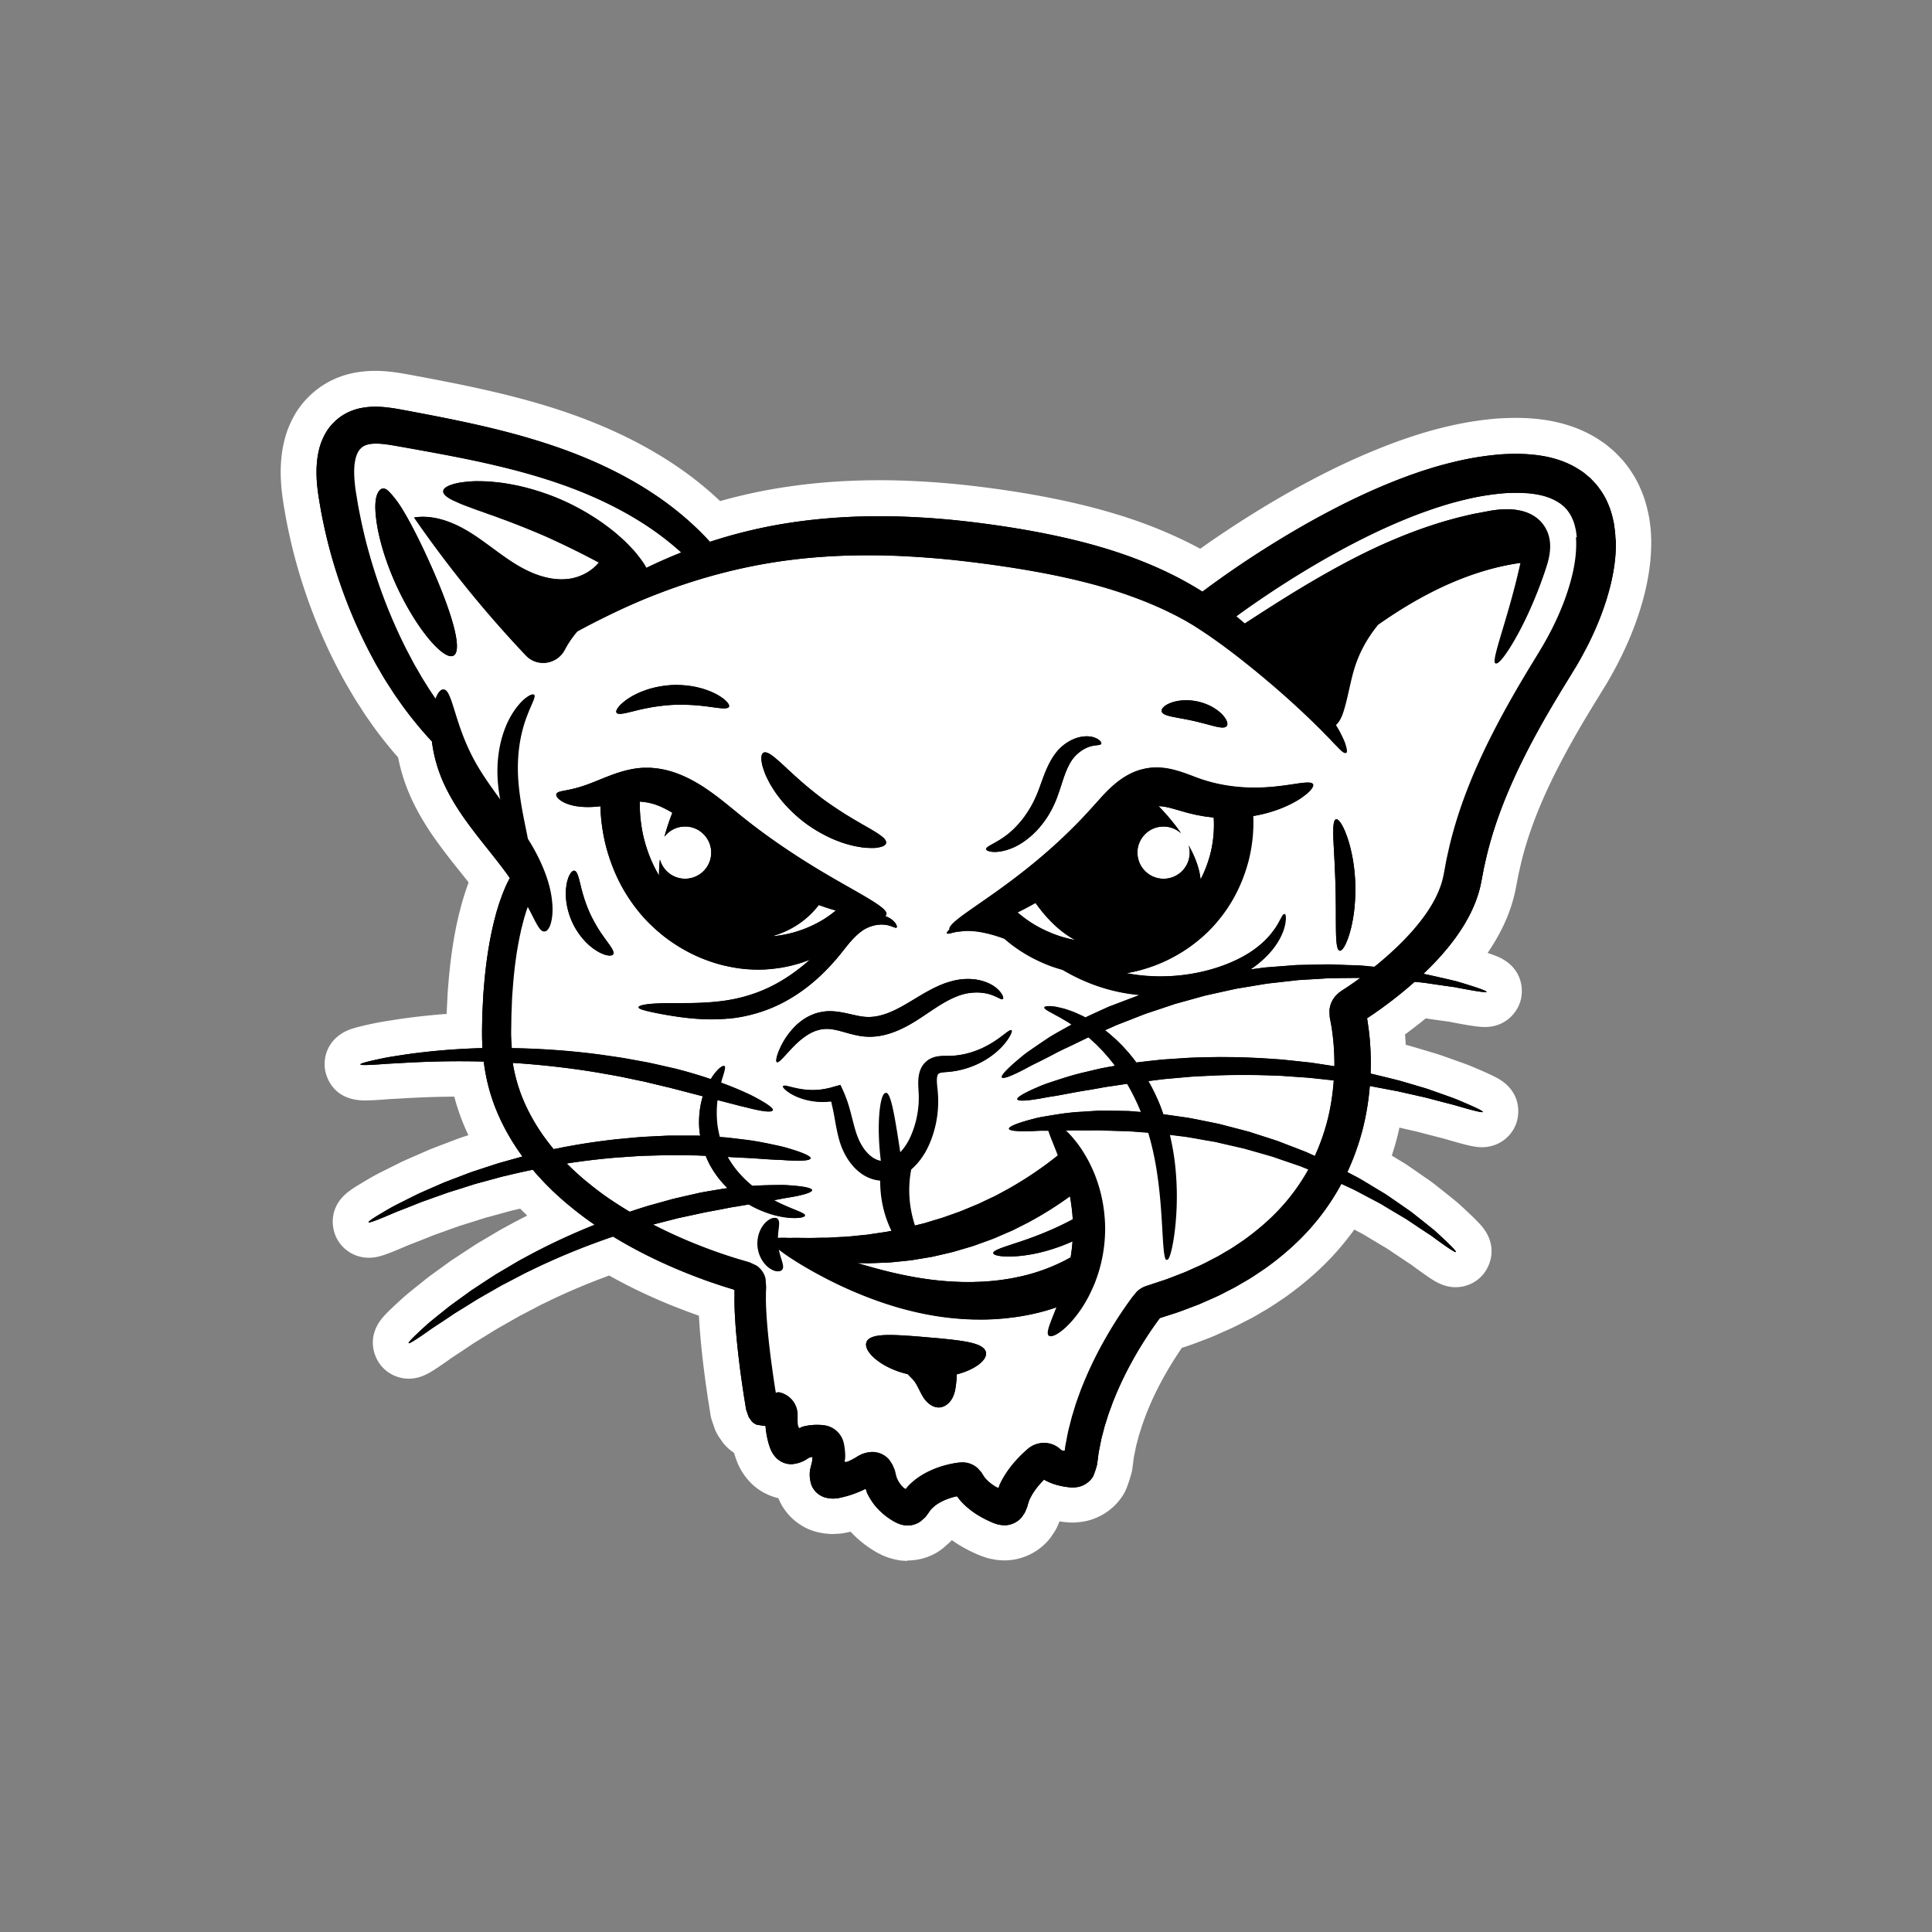 <svg xmlns="http://www.w3.org/2000/svg" id="Layer_1" viewBox="0 0 363.93 363.93"><rect x="0" y="0" width="363.93" height="363.93" fill="#808080" stroke="none"/><defs><style>.cls-1{fill:#fff}</style></defs><path d="M170.92 294.02c-.61 0-1.22-.05-1.81-.16a1.18 1.18 0 0 1-.2-.04c-.31-.07-.62-.14-.93-.22-.23-.06-.45-.13-.68-.21l-.12-.04c-.24-.09-.49-.18-.73-.28-.16-.07-.31-.14-.47-.22l-.59-.3c-.13-.07-.27-.14-.4-.22l-.58-.35s-.09-.06-.14-.09c-1.07-.68-2.08-1.46-3-2.32-.19-.17-.37-.35-.54-.52l-.26-.27c-.06-.06-.14-.15-.25-.26-.38.09-.7.16-.96.21-.74.15-1.33.18-1.69.2h-.09c-.21.02-.42.03-.63.03-.35 0-.63-.02-.79-.04-.05 0-.16-.01-.16-.01a7.47 7.47 0 0 1-.81-.09c-.16-.02-.33-.06-.49-.09h-.06c-.27-.06-.78-.16-1.37-.36-.73-.24-1.41-.55-2.04-.93a10.64 10.64 0 0 1-3.4-3.17c-.4-.57-.74-1.19-1.02-1.85-.01-.03-.07-.17-.09-.21-.52-.12-1.03-.28-1.53-.48-1.01-.4-1.95-.94-2.78-1.61-.92-.74-1.53-1.49-1.92-2-.64-.84-1.07-1.69-1.34-2.26a6.15 6.15 0 0 1-.16-.38c-.24-.62-.45-1.21-.61-1.8-.24-.16-.46-.32-.68-.5a8.411 8.411 0 0 1-1.67-1.78s-.3-.43-.31-.45c-.2-.27-.58-.83-.9-1.6-.05-.12-.1-.25-.14-.38l-.46-1.33a4.94 4.94 0 0 1-.11-.36c-.13-.46-.19-.83-.21-1.01 0-.02-.4-2.54-.41-2.57 0 0-.41-2.81-.41-2.83-.13-.9-.24-1.77-.35-2.63-.43-3.37-.73-6.46-.9-9.16-.03-.43-.05-.84-.07-1.24-.02 0-.03-.01-.05-.02-2.88-1.01-5.7-2.12-8.4-3.32a99.568 99.568 0 0 1-8.46-4.23c-4.17 1.53-8.28 3.27-12.02 5.12-.07.03-.14.07-.21.1-.41.18-.88.43-1.37.69-.2.11-2.93 1.53-2.96 1.55-.39.19-.82.45-1.29.71-.19.11-3.52 2.01-3.52 2.01l-.86.53-1.85 1.15c-.24.15-.49.3-.73.45-.31.19-.61.37-.83.52l-1.6 1.07c-.44.3-.9.6-1.33.88-.48.32-.94.61-1.3.87-.85.61-1.6 1.12-2.22 1.54-1.64 1.1-3.34 2.24-5.65 2.24-2.01 0-3.9-.88-5.19-2.41-1.42-1.69-2.91-5.54.44-9.31.38-.42.86-.92 1.53-1.55.54-.52 1.22-1.15 2.02-1.87l.03-.03c.66-.59 1.33-1.13 2.04-1.71.25-.2.51-.41.77-.62.02-.01 1.56-1.25 1.56-1.25.49-.39.96-.73 1.37-1.03.17-.12.34-.25.52-.38.02-.01 1.86-1.35 1.86-1.35l.95-.68c.07-.05.15-.11.23-.16l.99-.65 2.53-1.66c.58-.38 1.24-.81 1.98-1.24l2.71-1.6c.6-.36 1.28-.76 2.03-1.15 1.27-.7 2.58-1.39 3.93-2.07-.18-.18-.36-.36-.55-.54-.27-.26-.53-.51-.77-.77-.31.07-.62.15-.92.22-.08.02-.15.04-.23.05-.46.1-.98.24-1.54.4-.23.06-3.21.88-3.21.88-.04.01-.08.02-.13.03-.44.11-.94.27-1.47.44-.21.07-4 1.26-4 1.26l-3.11 1.11-.84.3c-.36.13-.7.24-.96.35l-1.85.74c-.51.21-1.03.41-1.53.6-.56.22-1.09.42-1.52.6-.99.43-1.86.79-2.57 1.08-2.02.81-3.22 1.19-4.63 1.19-2.54 0-4.84-1.38-6.02-3.6-1.04-1.96-1.69-6.06 2.44-9.04.46-.34 1.05-.72 1.86-1.21.66-.4 1.48-.89 2.44-1.44.01 0 .02-.01.04-.02.79-.45 1.59-.85 2.44-1.27.3-.15.61-.3.92-.46.02 0 1.85-.92 1.85-.92.58-.29 1.13-.52 1.61-.73.2-.09.4-.18.61-.27.02 0 2.17-.95 2.17-.95l1.11-.48c.09-.04.17-.07.26-.11l1.14-.44 2.92-1.11c.67-.26 1.43-.55 2.27-.81l.69-.23c-.26-.55-.51-1.1-.74-1.65-.77-1.81-1.41-3.68-1.92-5.61-3.1.02-6.31.13-9.56.32-.56.04-1.1.06-1.61.09-.52.03-1.02.05-1.48.09-1 .08-1.86.14-2.58.17-.63.03-1.16.05-1.6.05-6.26 0-7.35-4.81-7.51-5.78-.46-2.87.93-6.37 5.06-7.72.53-.17 1.18-.35 2.06-.56.71-.17 1.55-.35 2.58-.56.86-.17 1.7-.3 2.58-.44.28-.04.57-.09.87-.14 3.05-.47 6.38-.85 9.76-1.1.02-.65.05-1.27.08-1.87.02-.31.03-.61.05-.92 0-.02.02-.36.02-.5l.06-1.1.12-1.41c.35-4.29.9-8.1 1.68-11.65l.31-1.35.06-.23.34-1.3c.11-.41.26-1 .47-1.62.04-.12.07-.24.11-.36.11-.37.23-.73.35-1.1 0-.01.48-1.34.48-1.36-.49-.63-1.01-1.28-1.55-1.95-1.16-1.46-2.48-3.11-3.8-4.9-2.8-3.78-4.81-7.26-6.14-10.62-.79-1.97-1.39-4.01-1.78-6.07-1.59-1.8-3.13-3.72-4.61-5.75l-1.56-2.22a4.6 4.6 0 0 1-.15-.23l-1.37-2.14c-.48-.72-.88-1.42-1.25-2.04l-.54-.93c-.35-.59-.73-1.25-1.11-1.97-3.32-6.11-6.06-12.74-8.13-19.73-.94-3.19-1.74-6.5-2.43-10.13 0-.04-.14-.82-.14-.82-.55-3.17-1.23-7.12-.55-11.72 0-.05.01-.09.02-.14.2-1.16.51-2.7 1.18-4.36.77-1.87 1.69-3.41 2.83-4.74 1.34-1.55 2.86-2.8 4.53-3.72 1.58-.88 3.31-1.5 5.15-1.84 1.27-.23 2.5-.34 3.8-.34 1.5 0 2.85.15 3.86.29h.05c.97.14 1.86.3 2.62.44l2.15.4c5.52 1.04 11.43 2.21 17.21 3.69 6.23 1.59 11.66 3.38 16.6 5.46 5.46 2.29 10.5 5.03 14.98 8.14a65.14 65.14 0 0 1 7.51 6.11c3.65-1.03 7.35-1.85 11.05-2.45 5.56-.91 11.45-1.41 17.49-1.47.5 0 1.03-.01 1.56-.01 2.39 0 4.87.07 7.59.22 3.17.17 6.3.44 9.3.78 6.54.75 12.42 1.7 17.99 2.91 6.44 1.4 11.99 3.06 16.98 5.05 2.67 1.07 5.27 2.26 7.72 3.54.04.02.7.38.75.41.71-.5 1.39-.98 2.04-1.43 1.95-1.34 3.98-2.69 6.03-4 4.24-2.7 8.44-5.16 12.49-7.3 4.54-2.42 8.86-4.44 13.2-6.18.99-.4 1.97-.77 2.91-1.12l.51-.19c.06-.02.11-.04.17-.06.29-.1.57-.2.86-.3.83-.29 1.69-.59 2.61-.87 2.2-.71 4.59-1.35 7.32-1.94.02 0 .04 0 .05-.01 2.56-.54 5.19-.92 7.82-1.14h.13c1.19-.07 2.27-.11 3.32-.11 1.9 0 3.66.12 5.37.37 3.83.56 7.24 1.78 10.15 3.64.02.01.25.17.25.17.31.2.61.4.91.61.13.09.26.19.38.29 0 0 .88.73.9.75l.41.35a10.668 10.668 0 0 1 .78.76s.12.13.16.16l.74.79c.11.11.21.23.31.35 1.38 1.7 2.44 3.45 3.16 5.19.84 1.88 1.26 3.68 1.56 5.19.03.13.05.27.07.41l.05.34c.08.58.17 1.24.23 1.97v.14l.05.93.02.5v.83c-.02 2.69-.35 5.44-1.02 8.41-.54 2.39-1.27 4.77-2.22 7.28a65.17 65.17 0 0 1-2.93 6.57c-.43.85-1.01 1.95-1.66 3.06-.32.57-.62 1.08-.91 1.54l-.94 1.54-1.38 2.24-1.46 2.42c-2.03 3.42-3.73 6.51-5.22 9.43-3.28 6.46-5.52 12.29-6.83 17.85-.06.29-.13.59-.2.88-.1.44-.2.87-.29 1.31l-.47 2.45c-.48 2.42-1.3 4.85-2.46 7.23-.81 1.65-1.75 3.25-2.83 4.83.69.23 1.23.43 1.68.61 4.87 1.98 5.14 6.2 4.53 8.38-.69 2.47-3.04 4.97-6.72 4.97-.67 0-1.51-.07-3.43-.39-.84-.14-1.86-.33-3.05-.56-.07-.01-.13-.03-.19-.04-.09-.02-.36-.05-.56-.08-.24-.03-.49-.07-.74-.1l-1.98-.28-1.19-.18c-.08.06-.16.13-.24.19-1.17.96-2.41 1.91-3.67 2.84.06.64.11 1.3.14 1.95l.43.11c.09.02.18.05.27.07l1.2.35s2.36.7 2.38.71c.23.07.45.14.67.2.52.15 1.11.33 1.72.54 0 0 2.03.72 2.05.72.35.13.69.25 1.03.37.92.33 1.79.63 2.65.99l.04.02c1.06.44 1.97.84 2.7 1.16.88.4 1.53.71 2.04.99 4.52 2.45 4.38 6.62 3.59 8.7-1.01 2.65-3.53 4.36-6.42 4.36-.99 0-1.99-.18-3.97-.71-.77-.21-1.68-.47-2.78-.79-.48-.14-1.06-.28-1.67-.44-.53-.14-1.09-.28-1.67-.43l-1.97-.52c-.3-.08-.67-.16-1.07-.25-.29-.06-.59-.13-.89-.2l-1.52-.35c-.12.57-.25 1.13-.39 1.69-.31 1.21-.66 2.41-1.05 3.58l1.75 1.06c.29.17.57.34.85.52.07.05.15.09.22.14l1.04.72s2.06 1.42 2.08 1.44c.19.13.38.27.57.39.47.32 1 .69 1.55 1.12l1.68 1.33s1.59 1.27 1.62 1.3c.12.09.23.19.34.28.37.3.83.66 1.31 1.12.83.76 1.54 1.43 2.11 1.98.7.68 1.21 1.2 1.6 1.63 3.46 3.87 1.88 7.76.4 9.45a6.77 6.77 0 0 1-5.1 2.31c-2.38 0-4.09-1.19-5.9-2.46-.66-.46-1.44-1.02-2.38-1.72-.05-.04-.11-.08-.16-.12-.06-.04-.27-.18-.42-.27-.2-.13-.4-.26-.6-.4l-1.56-1.04-1.76-1.18c-.21-.14-.53-.33-.86-.52-.27-.16-.53-.31-.8-.48l-2.02-1.21-.92-.56-1.7-.9a52.299 52.299 0 0 1-4.41 5.34c-2.48 2.62-5.28 5.02-8.55 7.37l-.18.12-.64.43c-1.14.77-2.32 1.57-3.62 2.29-.18.11-.36.21-.54.32-.45.27-.92.54-1.44.82-.05.03-.1.05-.15.08l-1.79.91c-1.19.64-2.32 1.13-3.32 1.57 0 0-.66.29-.69.31-.16.07-.32.14-.47.21-.41.18-.91.41-1.47.62l-1.96.75c-.96.36-1.94.74-2.98 1.05l-.26.08c-.16.22-.31.46-.48.7-1.02 1.54-1.75 2.71-2.36 3.79 0 .02-.02.03-.03.05-1.4 2.41-2.64 4.93-3.59 7.29-.03.07-.05.13-.08.19-.12.28-.25.63-.39 1.01-.06.17-.2.54-.2.54-.18.49-.35.95-.45 1.28-.01.05-.03.09-.04.14l-.48 1.5-.36 1.38c-.02.06-.03.12-.05.18-.12.4-.2.86-.3 1.35-.05.27-.1.53-.16.78-.02.11-.04.21-.06.3-.04.19-.05.24-.08.52 0 .03-.23 1.77-.23 1.77-.04.29-.09.57-.17.85-.15.55-.32 1.11-.5 1.66-.09.26-.19.53-.28.79 0 .02-.03.09-.03.09-.13.34-.41 1.08-.96 1.88a11.073 11.073 0 0 1-7.34 4.71l-.2.03c-.45.06-1.07.14-1.8.14-.32 0-.64-.01-.95-.04-.5-.04-.99-.1-1.48-.18l-.25.59c-.12.28-.38.92-.88 1.63l-.43.64c-.14.21-.3.42-.47.61l-.1.12c-.2.23-.39.43-.6.63-1.73 1.72-4.2 2.87-6.63 3.08-.32.03-.64.05-.97.05-.25 0-.5 0-.77-.03l-.29-.02c-.18-.01-.37-.03-.55-.06-.17-.02-.34-.05-.52-.09l-.43-.08c-.19-.04-.39-.08-.58-.13-.2-.05-.4-.12-.6-.19-.02 0-.12-.04-.12-.04-.27-.09-.69-.23-1.19-.45-.55-.23-1.04-.47-1.44-.66l-.12-.06c-.09-.04-.18-.09-.27-.14l-.23-.12c-.38-.2-.81-.43-1.25-.7-.46-.27-.75-.46-.97-.61 0 0-.23-.16-.29-.2-.11-.08-.22-.15-.34-.24-.15.17-.32.34-.49.49l-.93.83-.21.18c-.64.52-1.22.86-1.66 1.09-1.54.82-3.31 1.25-5.09 1.25z" class="cls-1"/><path d="m304.31 101.54-.05-.93c-.05-.63-.15-1.26-.23-1.9-.25-1.28-.57-2.58-1.14-3.85-.52-1.28-1.31-2.5-2.21-3.61l-.74-.79c-.13-.13-.25-.26-.38-.39l-.41-.35-.83-.69c-.29-.21-.58-.39-.88-.59-2.38-1.53-4.99-2.29-7.48-2.65-2.5-.36-4.93-.35-7.31-.2-2.36.2-4.7.54-6.99 1.02-2.28.5-4.55 1.08-6.75 1.79-1.12.33-2.2.73-3.3 1.11-1.08.4-2.17.8-3.25 1.24-4.3 1.72-8.48 3.71-12.57 5.89-4.09 2.17-8.09 4.53-12.02 7.03-1.96 1.25-3.91 2.54-5.83 3.87-.96.66-1.92 1.34-2.87 2.02l-1.43 1.04c-.38.29-.75.56-1.14.85-.34-.21-.67-.42-1.01-.62-1.05-.65-2.15-1.25-3.27-1.86a74.375 74.375 0 0 0-7.1-3.25c-4.95-1.98-10.32-3.51-15.89-4.72-5.59-1.21-11.35-2.11-17.34-2.8-2.99-.34-5.96-.59-8.9-.75-2.94-.16-5.85-.24-8.71-.2-5.72.06-11.26.53-16.48 1.38-5.05.82-9.75 2.02-14.07 3.43-2.73-2.99-5.89-5.75-9.41-8.21-4.16-2.9-8.79-5.39-13.75-7.47-4.96-2.09-10.22-3.75-15.66-5.15-5.44-1.4-11.07-2.52-16.78-3.6-.71-.13-1.43-.27-2.15-.4-.73-.14-1.5-.28-2.32-.39-1.63-.22-3.45-.38-5.52 0-1.03.19-2.12.55-3.14 1.12-1.02.56-1.92 1.34-2.69 2.23-.77.89-1.3 1.9-1.7 2.89-.41 1-.62 1.98-.78 2.94-.56 3.83.12 7.2.65 10.3.6 3.17 1.34 6.34 2.27 9.48 1.86 6.28 4.37 12.51 7.62 18.48.39.76.83 1.49 1.26 2.22.43.74.85 1.48 1.33 2.2.46.72.93 1.45 1.4 2.17l1.49 2.12c1.69 2.31 3.52 4.55 5.51 6.68.25 2.03.77 4.29 1.7 6.63 1.24 3.14 3.16 6.22 5.29 9.1s4.23 5.37 5.94 7.62c.63.82 1.21 1.61 1.75 2.38-.12.2-.22.4-.32.6-.23.43-.41.85-.6 1.28-.18.43-.35.85-.52 1.28-.15.43-.3.85-.46 1.28-.15.43-.27.86-.41 1.29-.14.43-.26.86-.37 1.29-.11.43-.23.87-.34 1.3l-.3 1.31c-.77 3.5-1.25 7.07-1.55 10.74-.04.46-.08.92-.11 1.38-.04.46-.05.92-.08 1.39-.04.93-.1 1.86-.13 2.81-.02.94-.04 1.89-.05 2.85v.72l.01.76c.02.51.04 1.01.05 1.53 0 .07.01.15.02.22-5.87.15-11.33.71-15.43 1.35-1.17.19-2.23.34-3.16.53-.93.19-1.73.37-2.39.52-1.31.31-2.04.54-2.02.67.02.13.79.15 2.13.08.67-.03 1.49-.09 2.42-.16.94-.07 2.01-.11 3.17-.18 4.16-.25 9.66-.44 15.52-.27.4 3.21 1.22 6.47 2.57 9.63 1.21 2.85 2.81 5.63 4.72 8.25l-.96.27c-.9.25-1.79.5-2.68.75-.89.23-1.76.54-2.62.81-.86.28-1.71.56-2.55.84-.85.26-1.66.59-2.46.89-.8.31-1.59.61-2.36.9-.39.15-.77.3-1.14.44-.37.16-.74.32-1.1.48-.72.32-1.43.62-2.11.92-.68.31-1.35.58-1.97.89l-1.8.9c-1.14.58-2.2 1.09-3.09 1.59-.89.51-1.66.97-2.29 1.35-1.25.76-1.92 1.24-1.86 1.36.06.11.85-.14 2.2-.68.68-.27 1.49-.61 2.43-1.02.94-.4 2.03-.79 3.2-1.27.59-.23 1.2-.48 1.84-.73.64-.26 1.32-.47 2.01-.73.69-.25 1.4-.5 2.14-.76.37-.13.74-.26 1.11-.4.38-.12.76-.24 1.15-.36.78-.24 1.57-.49 2.37-.75.81-.25 1.62-.53 2.46-.74.84-.23 1.69-.46 2.54-.69.86-.23 1.72-.49 2.6-.67 1.61-.4 3.25-.76 4.89-1.1.22.26.44.53.67.79.8.87 1.59 1.76 2.46 2.59.84.86 1.75 1.66 2.66 2.47 1.85 1.57 3.78 3.11 5.87 4.52-4.48 1.79-9.14 3.95-13.47 6.35-.79.4-1.54.87-2.3 1.31-.75.45-1.5.89-2.23 1.32-.74.42-1.44.9-2.14 1.35-.69.45-1.37.9-2.04 1.34-.33.22-.66.44-.99.65-.32.23-.63.45-.94.68-.62.45-1.22.88-1.8 1.3-.58.43-1.15.82-1.68 1.24-.52.42-1.03.83-1.51 1.21-.96.78-1.85 1.48-2.59 2.14-.74.67-1.37 1.25-1.88 1.74-1.02.98-1.56 1.57-1.47 1.67.08.1.78-.3 1.95-1.08.58-.39 1.29-.88 2.09-1.45.81-.57 1.75-1.16 2.77-1.84.51-.34 1.04-.7 1.59-1.07.55-.37 1.15-.71 1.75-1.09.6-.37 1.22-.76 1.86-1.16l.96-.6c.33-.19.67-.38 1.01-.58l2.08-1.19c.71-.4 1.42-.83 2.17-1.2.74-.39 1.5-.78 2.26-1.18.76-.39 1.52-.81 2.31-1.17 5.11-2.52 10.59-4.73 15.7-6.47 3.26 1.99 6.76 3.81 10.48 5.46 2.53 1.12 5.16 2.16 7.9 3.12.69.23 1.38.47 2.08.7l1.05.33c.27.08.55.17.82.25l.24.07c.08.02.17.04.23.11.14.13.08.33.08.49v.53c0 .42-.02.89 0 1.37 0 .99.05 2.1.13 3.34.15 2.48.44 5.43.86 8.74.1.83.22 1.68.34 2.54.13.91.27 1.84.41 2.79.13.8.26 1.61.39 2.42.02.1.03.21.05.3l.09.27.18.53.19.54c.07.17.17.27.26.41l.27.39c.09.13.21.24.35.36.14.12.31.22.46.29.16.08.27.12.41.13.28.04.56.08.84.13l.21.03c.07 0 .13.03.23.02h.17c.01.19.03.38.05.58.1.9.27 1.8.51 2.65.12.43.26.84.42 1.24.18.38.37.74.6 1.04.23.3.46.57.77.82s.67.46 1.05.61c.38.15.78.24 1.15.26.38.03.67 0 1.01-.07.15-.02.37-.08.55-.12.19-.05.42-.13.63-.2.22-.11.45-.19.67-.32.22-.14.45-.26.66-.42.08-.04.17-.08.27-.12l.07-.03h.03c.02 0 .04 0 .06-.01.08-.02.16-.04.25-.05.03 0 .06 0 .09-.01 0 .28-.03.72-.14 1.19-.09.34-.18.69-.27 1.04-.02.17-.05.34-.08.51l-.03.48c0 .63.09 1.15.18 1.56.05.2.1.39.19.61.09.22.22.46.38.69.31.47.78.9 1.29 1.19.25.15.52.26.77.34.25.08.51.12.77.18.14.02.29.02.43.04.15 0 .28.04.44.02.32-.02.62-.02.96-.09.41-.08 1.15-.24 2.16-.55.5-.16 1.07-.36 1.69-.62.13-.06.26-.11.4-.17.08-.03.15-.07.23-.1.04-.02.08-.04.13-.06.07-.04.14-.08.22-.12.07-.05.17-.08.26-.05s.16.12.17.21c.02.1.04.19.07.29 0 .02.02.06.03.09l.03.06s.04.08.05.12c.04.08.08.17.12.25.09.17.19.35.3.55.22.38.49.8.82 1.23.16.22.34.43.53.65.09.11.2.21.3.32l.18.19c.06.07.14.14.22.21.6.57 1.29 1.11 2.04 1.59.19.11.38.23.57.34l.6.3c.2.08.41.15.61.23.21.05.41.1.62.14.83.15 1.83 0 2.61-.41.2-.1.37-.2.54-.34l.51-.45.26-.23.13-.12.12-.16.47-.64c.09-.13.18-.29.31-.45.03-.04.07-.08.1-.12v-.02h.02l.02-.03.05-.05.02-.02.09-.09c.11-.13.29-.27.47-.44.39-.32.94-.69 1.67-1.03.36-.17.77-.33 1.21-.48.22-.07.45-.15.69-.21l.18-.05c.05-.01.15-.04.13-.03 0 0 .04-.01.06-.02.1-.01.21-.06.32-.03.12.03.15.16.21.24v.02h.01l-.05-.06s.04.05.07.08c.09.12.2.25.31.39.24.27.52.6.87.92.34.33.73.66 1.17 1 .22.17.45.33.68.5.25.16.44.3.86.54.36.23.79.44 1.21.67.43.21.87.42 1.32.61.23.11.45.18.68.25.11.04.23.08.34.11l.34.06.34.06.33.02c.22.02.43.02.66 0 .9-.07 1.9-.53 2.54-1.17.08-.08.16-.16.23-.24l.1-.12.1-.14.39-.58c.07-.08.12-.22.17-.35l.16-.38.16-.39c.06-.12.08-.28.12-.42.08-.26.18-.56.29-.89l.05-.12v-.03l.05-.07v-.02s.04-.07.06-.1c.03-.07.07-.14.1-.21.16-.3.35-.65.62-1.04.44-.68 1.09-1.48 1.92-2.31.01 0 .03.02.04.03.74.44 1.56.76 2.4.99.84.23 1.7.38 2.55.45.43.04.83 0 1.22-.05.38-.06.74-.16 1.12-.33a4.44 4.44 0 0 0 1.82-1.54c.11-.14.17-.34.25-.54.07-.19.14-.39.21-.59.14-.4.26-.81.37-1.22.07-.5.14-1.05.22-1.67.09-.75.15-.96.23-1.38.17-.78.3-1.67.58-2.65.13-.49.26-1.01.4-1.55.17-.53.35-1.09.53-1.67.17-.58.39-1.17.62-1.78.23-.61.44-1.24.72-1.88 1.03-2.56 2.38-5.33 4-8.14.8-1.41 1.7-2.81 2.63-4.22.47-.7.95-1.39 1.45-2.07l.36-.49.06-.08c.03-.05.09-.07.14-.08.71-.23 1.49-.48 2.31-.74.94-.28 1.93-.67 2.97-1.06.52-.2 1.06-.4 1.61-.61.55-.2 1.1-.47 1.67-.71 1.13-.5 2.33-1 3.53-1.65.6-.31 1.22-.62 1.85-.95.62-.34 1.24-.72 1.87-1.08 1.28-.71 2.53-1.59 3.84-2.46 2.56-1.83 5.16-3.97 7.59-6.53 2.43-2.56 4.67-5.55 6.54-8.89l.3-.57c.54.25 1.09.51 1.63.76.84.36 1.62.81 2.41 1.22.78.42 1.55.82 2.31 1.22.38.2.75.4 1.12.6.36.22.71.43 1.06.64.7.42 1.38.83 2.04 1.22.66.4 1.32.76 1.92 1.16.6.4 1.18.79 1.73 1.16l1.59 1.05c.5.34 1 .63 1.42.96.86.63 1.62 1.18 2.25 1.62 1.26.88 2 1.33 2.09 1.23.09-.1-.5-.74-1.61-1.81-.56-.54-1.24-1.18-2.04-1.91-.39-.38-.86-.72-1.33-1.11-.48-.38-.98-.79-1.51-1.21-.53-.42-1.09-.86-1.66-1.31-.58-.45-1.22-.86-1.86-1.32-.65-.45-1.31-.91-2-1.38-.34-.24-.69-.47-1.04-.72-.36-.23-.73-.45-1.1-.67-.75-.45-1.51-.91-2.28-1.38-.78-.46-1.56-.96-2.39-1.38-.53-.28-1.08-.57-1.62-.85 1.2-2.58 2.19-5.34 2.92-8.2.65-2.6 1.09-5.29 1.31-8.02.45.08.9.17 1.35.26.87.16 1.72.32 2.55.48.42.08.83.16 1.24.23l1.2.27c.79.18 1.56.35 2.31.52.75.18 1.48.32 2.17.5s1.36.36 2 .53c1.28.34 2.45.62 3.47.91 1.02.3 1.91.55 2.64.75 1.47.39 2.32.56 2.36.44.05-.12-.71-.53-2.11-1.15-.7-.31-1.55-.68-2.54-1.1-.99-.41-2.15-.8-3.4-1.25-.63-.22-1.29-.45-1.97-.7-.69-.24-1.41-.44-2.15-.66-.74-.22-1.51-.45-2.3-.68-.39-.12-.79-.23-1.2-.35-.41-.1-.82-.21-1.24-.31-.84-.21-1.69-.42-2.56-.63-.55-.13-1.1-.27-1.67-.4.02-.61.04-1.21.04-1.82 0-2.08-.11-4.17-.37-6.28-.1-.83-.31-2.17-.32-2.25 0-.03 0-.06.01-.08.02-.04.06-.05.1-.07l.07-.04.24-.16c.29-.2.59-.4.88-.6.59-.41 1.18-.82 1.76-1.25 1.18-.86 2.35-1.76 3.52-2.72.79-.64 1.57-1.31 2.36-2.01.72.07 1.42.12 2.1.22.76.11 1.49.22 2.19.32s1.37.2 2.01.29c.63.1 1.24.15 1.8.28 1.12.22 2.09.39 2.89.53 1.6.27 2.52.37 2.56.25.03-.12-.82-.47-2.38-.98-.78-.25-1.73-.55-2.84-.88-.55-.18-1.15-.29-1.78-.45-.63-.15-1.3-.3-2-.46-.7-.16-1.43-.32-2.19-.49-.23-.05-.46-.09-.7-.14.98-.94 1.96-1.92 2.91-2.96 2.22-2.45 4.37-5.22 6.04-8.6.82-1.69 1.51-3.54 1.91-5.56.16-.82.32-1.64.47-2.47.16-.8.35-1.59.53-2.39 1.51-6.39 4.08-12.87 7.39-19.39 1.65-3.26 3.48-6.54 5.44-9.83.49-.82.99-1.65 1.49-2.48.51-.83 1.02-1.65 1.53-2.49.27-.44.53-.87.8-1.31.28-.45.54-.9.8-1.36.53-.91 1.02-1.85 1.51-2.79a59.15 59.15 0 0 0 2.63-5.89c.77-2.04 1.45-4.16 1.95-6.37s.84-4.53.85-6.98v-.46l-.02-.47z"/><path d="M248.39 203.2c-.94-.11-1.89-.22-2.84-.27-.95-.07-1.9-.13-2.85-.2-.47-.03-.95-.07-1.42-.1-.47-.02-.94-.03-1.41-.05-3.76-.15-7.42-.14-10.8-.02-1.69.09-3.31.15-4.83.25-1.52.13-2.95.26-4.27.38-.66.05-1.28.13-1.88.21-.59.08-1.15.15-1.68.21-.04 0-.07 0-.11.01.82 1.45 1.58 2.99 2.23 4.62.21.55.41 1.09.59 1.64.03 0 .07 0 .1.01 1.36.19 2.84.41 4.42.63 1.57.27 3.22.63 4.94.97.43.09.87.16 1.3.28.43.11.87.23 1.31.34.88.23 1.78.47 2.69.7.45.12.91.24 1.37.36.45.15.91.29 1.36.44.91.29 1.84.59 2.76.89.46.15.93.29 1.39.46.46.18.92.35 1.37.53.92.35 1.84.71 2.76 1.06.46.19.92.34 1.37.55l1.34.61s.05.02.07.03a40.46 40.46 0 0 0 2.42-6.9c.58-2.37.96-4.84 1.14-7.36h-.03c-.93-.1-1.88-.2-2.82-.31zm-119.34-47.51c-1.59 0-2.99.75-3.89 1.92.46-1.71 1-3.26 1.49-4.5 0 0-.01 0-.02-.01-.78-.49-1.55-.87-2.29-1.21-.37-.13-.74-.31-1.1-.4-.18-.05-.36-.12-.54-.16l-.54-.12c-.18-.05-.36-.07-.53-.09-.18-.03-.35-.05-.53-.08-.19-.02-.39-.03-.58-.04-.04 2.31.22 4.61.74 6.81.63 2.54 1.59 4.95 2.88 7.11-.01-1 .05-2.02.17-3.02a4.917 4.917 0 0 0 9.66-1.29c0-2.72-2.2-4.92-4.92-4.92zm123.36 28.54c-.99.01-1.99 0-2.99.08l-3.03.18-1.52.09c-.51.02-1.01.11-1.52.16-1.01.11-2.02.23-3.03.34-.5.06-1.01.11-1.51.17-.5.07-1 .16-1.49.24-.99.17-1.98.33-2.95.49l-1.46.24c-.48.11-.95.21-1.43.31-.94.21-1.88.41-2.79.62-.46.1-.91.2-1.36.3-.45.1-.89.24-1.32.35-.87.24-1.72.48-2.56.71-.42.11-.83.23-1.23.34-.4.11-.81.21-1.19.35-1.55.52-3 1-4.34 1.45-.33.11-.66.21-.98.33-.31.12-.62.24-.92.36-.6.23-1.16.45-1.69.66-1.06.41-1.98.77-2.73 1.06-.75.34-1.5.67-2.23.99.24.18.48.36.71.55.6.53 1.25 1.06 1.85 1.67.3.3.62.6.92.93.29.33.59.66.9 1 .52.61 1.04 1.26 1.54 1.93.58-.07 1.23-.14 1.94-.23.54-.06 1.12-.13 1.73-.19.61-.07 1.25-.14 1.93-.18 1.35-.09 2.82-.19 4.39-.29 1.57-.07 3.23-.09 4.97-.13 3.47-.02 7.23.08 11.06.37.48.03.96.06 1.44.1l1.44.15c.96.1 1.93.21 2.9.31.97.09 1.93.24 2.89.39.88.13 1.75.27 2.62.4v-.52c0-1.81-.11-3.64-.34-5.45-.06-.45-.11-.91-.19-1.35-.04-.25-.05-.34-.16-.91l-.13-.69-.06-.34c-.02-.11-.01-.23-.02-.34l-.02-.68c-.02-.23 0-.44.04-.66.07-.43.21-.87.41-1.27.2-.4.45-.78.75-1.09l.48-.47c.18-.15.38-.28.56-.42l.78-.51.61-.4c.27-.18.53-.37.8-.56.46-.32.92-.66 1.39-1h-.91c-.97 0-1.95.02-2.94.02zm-124.6 41.36c.56-.13 1.08-.25 1.57-.36.99-.22 1.84-.42 2.55-.58 1.43-.26 2.82-.49 4.17-.71.31-.05.62-.1.92-.15-1.1-1.08-2.13-2.34-2.98-3.79-.45-.74-.81-1.51-1.12-2.29-.56-.02-1.12-.04-1.7-.07-.73 0-1.61-.01-2.63-.02-.51 0-1.05-.01-1.62-.02-.57-.01-1.18-.02-1.81.01-1.26.03-2.64.07-4.1.11-1.46.07-3.01.2-4.63.3-3.05.24-6.33.62-9.68 1.14.19.2.39.39.59.58.76.77 1.59 1.48 2.41 2.22 1.7 1.42 3.49 2.84 5.44 4.13 1.1.74 2.24 1.46 3.41 2.16 1.22-.4 2.4-.79 3.53-1.13 1.4-.39 2.72-.76 3.93-1.09.6-.18 1.19-.31 1.74-.44zm-6.94-11.42c1.51-.07 2.92-.14 4.22-.21.65-.04 1.27-.04 1.86-.04h4.38c.19 0 .37.02.56.03-.1-.61-.16-1.22-.19-1.81-.08-2.11.2-4.03.69-5.63-1.95-.5-4.04-1.05-6.21-1.61-.65-.15-1.45-.34-2.36-.56-.46-.11-.94-.23-1.46-.35-.51-.13-1.06-.26-1.63-.37-1.14-.24-2.39-.5-3.71-.78-1.33-.26-2.74-.49-4.22-.76-4.94-.84-10.6-1.51-16.21-1.86.4 2.44 1.07 4.88 2.11 7.27 1.35 3.1 3.22 6.13 5.6 8.98.44-.09.88-.17 1.32-.25 3.62-.72 7.19-1.24 10.5-1.6 1.66-.15 3.25-.32 4.75-.43zm36.57-42.65c-.34-.1-.69-.2-1.04-.31-.7-.22-1.43-.46-2.17-.73-1.38 1.83-4.13 4.57-8.79 5.88.28-.02.55-.05.82-.07 1.12-.14 2.21-.36 3.27-.65 2.11-.6 4.08-1.48 5.82-2.58.74-.48 1.44-.99 2.09-1.53zm37.9 106.11-.01-.01.01.01z" class="cls-1"/><path d="M297.01 101.19c-.03-.42-.1-.82-.15-1.23-.17-.78-.34-1.55-.66-2.2-.27-.69-.67-1.25-1.09-1.8-.12-.12-.24-.25-.36-.37-.06-.06-.11-.13-.18-.19l-.21-.16a6.52 6.52 0 0 1-.4-.34l-.46-.29c-1.23-.79-2.83-1.31-4.61-1.56-1.78-.25-3.72-.25-5.69-.13-1.99.17-3.99.46-6.01.9-2.01.45-4.04.97-6.05 1.63-1.01.3-2.01.68-3.02 1.02-1 .38-2.01.74-3 1.15-3.99 1.61-7.95 3.5-11.84 5.58-3.89 2.08-7.73 4.35-11.5 6.76-1.88 1.21-3.75 2.45-5.6 3.73-.92.64-1.84 1.29-2.75 1.94l-.66.49c.55.46 1.09.91 1.62 1.37 4.56-2.97 9.07-5.86 13.61-8.48 4.87-2.82 9.74-5.37 14.59-7.4 4.84-2.05 9.64-3.62 14.25-4.64.57-.15 1.15-.25 1.72-.35.57-.11 1.14-.21 1.7-.32.53-.11 1.18-.2 1.8-.27.63-.07 1.27-.09 1.93-.09.66 0 1.35.07 2.05.21.7.13 1.44.36 2.17.72.72.36 1.44.87 2 1.52.56.63 1 1.37 1.26 2.14.27.76.37 1.5.39 2.18.02.68-.05 1.29-.14 1.86-.19 1.12-.51 2.09-.79 2.93-.57 1.68-1.15 3.25-1.74 4.7-1.17 2.9-2.34 5.31-3.39 7.24-2.1 3.85-3.67 5.74-4.11 5.52-.48-.24.2-2.55 1.43-6.64.61-2.04 1.35-4.53 2.11-7.43.38-1.45.76-3.01 1.13-4.66.02-.07.03-.13.04-.2-7.81 1.08-15.24 4.28-21.98 8.41-1.68 1.03-3.32 2.12-4.94 3.25-1.93 2.34-3.45 5.02-4.38 7.91-.85 2.67-1.24 5.46-2.06 8.14-.3.99-.67 1.99-1.39 2.73-.04.04-.09.08-.13.12l.09.15c.25.43.49.82.69 1.2.39.78.7 1.44.92 1.99.39 1.15.46 1.78.24 1.9-.23.12-.75-.28-1.51-1.1-.4-.4-.9-.9-1.44-1.5-.29-.29-.6-.61-.93-.94-.33-.33-.66-.7-1.05-1.07-3.01-2.99-7.52-7.21-13.45-11.96-2.96-2.37-6.29-4.9-9.93-7.21-.45-.3-.91-.55-1.37-.83-.45-.28-.94-.53-1.44-.8-.97-.54-2-1.02-3.04-1.53-2.09-.97-4.29-1.87-6.6-2.69-4.61-1.65-9.64-2.94-14.95-4-5.31-1.05-10.95-1.88-16.68-2.54-2.87-.33-5.71-.57-8.51-.75-2.8-.18-5.55-.29-8.25-.3-5.41-.04-10.6.26-15.5.88-9.8 1.23-18.42 3.81-25.44 6.55-3.52 1.36-6.63 2.79-9.33 4.13-2.04.99-3.84 1.94-5.41 2.79-.92 1.07-1.72 2.24-2.37 3.48-1.43 2.73-5.09 3.29-7.21 1.05a218.4 218.4 0 0 1-21.08-26.01c3.52-.53 7.08.79 10.12 2.63 3.05 1.84 5.75 4.2 8.77 6.08 3.02 1.88 6.54 3.28 10.07 2.88 2.2-.25 4.41-1.36 5.84-3.1-.91-.5-1.91-.99-2.92-1.53-2.18-1.09-4.57-2.26-7.12-3.4-2.56-1.11-5.03-2.09-7.31-2.96-1.15-.4-2.23-.84-3.27-1.18-.52-.18-1.01-.38-1.49-.54-.48-.16-.95-.33-1.39-.49-.89-.35-1.7-.61-2.41-.92-.36-.15-.69-.3-1-.44-.31-.13-.59-.27-.85-.4-1.02-.54-1.58-1.08-1.55-1.59.03-.51.66-.95 1.82-1.3.29-.09.61-.17.96-.24.35-.07.73-.12 1.14-.17.82-.09 1.75-.18 2.78-.15.51 0 1.05.02 1.62.04.56.03 1.14.1 1.74.16 1.21.11 2.48.35 3.81.61 2.66.58 5.53 1.48 8.42 2.73 2.88 1.28 5.47 2.8 7.7 4.37 1.1.81 2.13 1.58 3.03 2.4.45.4.89.78 1.29 1.18.4.4.77.79 1.12 1.16.71.74 1.28 1.49 1.77 2.15.24.33.46.65.65.95.12.21.23.41.33.6 2.07-1.01 4.29-2 6.66-2.94a54.642 54.642 0 0 0-7.13-5.44c-3.9-2.5-8.23-4.65-12.9-6.45-4.66-1.8-9.67-3.26-14.91-4.49-5.25-1.24-10.75-2.25-16.45-3.27-.71-.13-1.43-.25-2.15-.38-.71-.13-1.37-.24-2.01-.32-1.27-.17-2.44-.21-3.3-.04-.43.08-.77.21-1.06.37-.29.16-.53.39-.75.63-.22.25-.4.59-.57.99-.17.4-.28.91-.37 1.45-.09.54-.12 1.15-.13 1.77 0 .63.03 1.28.1 1.95.03.34.07.68.11 1.02l.07.52.09.55.36 2.2c.55 2.94 1.2 5.89 2.02 8.84 1.65 5.89 3.84 11.77 6.64 17.46.33.72.72 1.42 1.09 2.12.37.7.73 1.42 1.14 2.1.4.69.8 1.39 1.2 2.08.42.68.85 1.36 1.28 2.04.43.66.86 1.31 1.31 1.96.46-1.25 1-1.88 1.49-1.84 1.07.09 1.61 2.92 2.96 6.92.69 2 1.6 4.29 2.9 6.64 1.27 2.31 2.99 4.75 4.95 7.41-.26-1.3-.45-2.68-.54-4.12-.14-2.49.09-4.89.6-7 .52-2.12 1.3-3.95 2.18-5.34.88-1.4 1.79-2.39 2.53-2.94.74-.56 1.25-.74 1.43-.57.41.38-.65 1.96-1.59 4.67a25.53 25.53 0 0 0-1.18 4.85c-.27 1.86-.37 3.94-.25 6.12.27 4.39 1.24 8.42 1.82 11.41 0 .03.01.06.02.09.26.41.51.83.76 1.25 1.62 2.77 2.78 5.55 3.37 8.02.31 1.23.44 2.38.5 3.39.04 1.02-.02 1.89-.16 2.6-.07.36-.15.67-.24.94-.1.27-.21.5-.32.68-.23.36-.47.54-.73.55-.26 0-.52-.17-.78-.48-.13-.16-.26-.35-.39-.57-.14-.22-.28-.47-.43-.75-.3-.56-.63-1.22-1.01-1.97-.17-.32-.35-.66-.54-1l-.29.84c-.13.37-.23.76-.35 1.13-.12.38-.22.76-.32 1.16l-.3 1.17c-.09.4-.17.8-.26 1.2-.68 3.21-1.11 6.57-1.36 10.05-.03.44-.06.87-.1 1.31-.03.44-.04.88-.06 1.32-.03.89-.09 1.78-.1 2.68 0 .9-.02 1.81-.03 2.73v.69l.02.66.06 1.32c.01.17.03.33.04.5 5.87.08 11.86.55 17.07 1.27 1.52.23 2.97.43 4.34.65 1.36.25 2.64.49 3.82.7.59.1 1.15.23 1.68.35.53.12 1.03.23 1.5.34.94.21 1.76.4 2.43.55 2.4.61 4.67 1.29 6.73 1.99.37-.62.74-1.13 1.09-1.51a4.28 4.28 0 0 1 .89-.82c.24-.16.41-.2.51-.14.21.14.08.71-.2 1.63-.13.41-.29.91-.44 1.48 1.8.66 3.41 1.32 4.77 1.95.83.36 1.55.75 2.19 1.1.63.35 1.17.66 1.6.95.86.56 1.28.99 1.19 1.23-.1.24-.7.27-1.71.13-.5-.07-1.11-.19-1.8-.35-.69-.15-1.47-.37-2.34-.56-1.34-.35-2.88-.75-4.57-1.18-.18 1.4-.22 3-.02 4.7.1.74.25 1.51.45 2.28.1 0 .2.01.3.02.35.02.7.05 1.05.07.34.04.69.08 1.02.12.68.08 1.34.16 1.98.24 2.58.28 4.87.8 6.79 1.21.96.2 1.81.47 2.56.7.75.23 1.39.46 1.9.66 1.03.41 1.57.76 1.52 1.01-.05.25-.69.39-1.79.42-.55.02-1.22 0-1.98-.03-.77-.03-1.63-.12-2.6-.14-1.93-.07-4.19-.31-6.72-.39-.63-.04-1.28-.07-1.94-.11-.2-.01-.4-.03-.6-.04.07.12.13.24.2.36 1.2 2.06 2.82 3.77 4.46 5.11 1.88-.14 3.61-.15 5.1-.17.95-.02 1.81.05 2.56.11s1.4.14 1.93.22c1.06.17 1.64.39 1.65.65 0 .26-.56.53-1.59.81-.51.14-1.14.28-1.87.41-.73.14-1.56.25-2.47.44-.39.08-.81.15-1.24.22.27.14.53.28.79.41 2.99 1.46 5.11 1.96 5.05 2.49-.02.24-.59.41-1.62.46-1.03.03-2.53-.11-4.31-.61-1.4-.4-2.98-1.02-4.59-1.96l-.48.09c-.6.1-1.22.21-1.85.31-.31.05-.63.1-.95.15-.32.06-.64.13-.97.19-1.3.26-2.65.51-4.03.76l-2.48.54c-.48.1-.99.21-1.53.33-.54.11-1.11.23-1.7.39-1.18.3-2.47.63-3.84.98-.08.02-.17.05-.25.07a91.7 91.7 0 0 0 5.36 2.55c2.39 1.05 4.89 2.02 7.48 2.91.65.22 1.3.44 1.96.65.33.1.66.21 1 .31l.5.15.75.22.92.27.23.07.2.1.41.19.41.19c.07.03.14.06.2.1l.18.12c.23.17.46.37.65.6.4.45.69 1.01.85 1.57.02.07.04.14.05.21l.02.23.03.46.07.93c-.01.28-.03.57-.05.88v1.9c.02.87.07 1.9.15 3.06.16 2.31.45 5.15.88 8.36.11.8.23 1.63.34 2.47.12.81.25 1.63.37 2.47.03.19.07.38.1.58.01.05 0 .1.04.14.04.04.1.04.14.01.09-.04.18-.1.28-.12h.15l.14.03c.09.02.19.05.28.07.19.05.37.12.54.2.7.31 1.31.81 1.77 1.45.46.63.74 1.43.79 2.21v.68c0 .1-.01.2-.01.3v.86l.02.1c.01.1.03.21.05.31.02.1.05.21.09.3.03.1.1.2.2.23.1.04.22 0 .3-.08.09-.07.18-.12.29-.15 0 0 .02 0 .03-.01s.06-.02.06-.02l.13-.03c.18-.05.39-.1.63-.14.48-.09 1.04-.15 1.66-.17.31 0 .64 0 .97.02.08 0 .17.01.26.02h.13l.07.02.15.02a4.339 4.339 0 0 1 3.25 2.27c.11.21.21.43.28.65.04.11.07.23.1.34l.04.18.03.14c.03.2.07.4.1.6.06.41.09.84.12 1.28.02.57 0 .61 0 .67 0 .14-.03.28-.08.42-.07.13 0 .32.15.37.08.03.16 0 .23-.01l.23-.06c.05-.02.13-.04.24-.09.05-.02.11-.05.18-.08.13-.07.27-.14.42-.21.15-.09.31-.17.47-.26.17-.09.33-.19.5-.3.17-.1.34-.21.52-.29.17-.08.36-.19.53-.24.36-.13.71-.23 1.04-.28.33-.05.64-.09 1-.06.36.02.75.1 1.13.24.76.27 1.45.8 1.84 1.35l.31.48.16.24c.06.07.09.2.14.3l.27.65.07.16.05.19.09.38c.07.25.12.61.3 1.01.04.08.08.17.12.27.04.08.09.16.14.25.1.17.22.36.38.56.07.1.17.2.25.31.04.05.1.1.15.15l.05.06.03.03c.12.11.27.22.44.31.09.04.2.02.27-.05.07-.08.11-.17.17-.25 0-.01.02-.03.03-.04s0 0-.01 0l-.03.03h.01l.04-.06c.06-.06.12-.13.19-.2.26-.29.59-.58.97-.91.77-.64 1.78-1.31 2.96-1.87.59-.28 1.22-.54 1.88-.76.33-.11.67-.22 1.01-.31l.26-.07.31-.08c.29-.07.56-.13.84-.18.55-.11 1.12-.2 1.68-.23.27.02.55 0 .81.04a4.232 4.232 0 0 1 2.22 1.05c.19.19.38.42.56.62.05.05.09.1.14.16l.12.19.25.39c.04.06.08.13.13.2l.04.06s.06.08.09.13l.03.04.14.17c.11.12.24.27.43.44.17.17.39.35.65.54.13.1.27.19.42.3.08.05.15.1.23.15.1.07.1.06.13.08.04.02.09.05.13.07l.12.06c.08.04.17.08.26.1.09.02.2-.04.24-.13.03-.09.05-.2.08-.29 0-.02.02-.05.03-.08s-.02.04-.02.04l.02-.05c.03-.06.05-.12.08-.18.06-.12.12-.25.18-.38.26-.51.58-1.09.98-1.69.79-1.22 1.89-2.54 3.25-3.83.17-.16.35-.32.53-.48l.27-.24.14-.12.21-.16a4.573 4.573 0 0 1 4.63-.42c.34.16.7.4.96.63l.23.21.09.06c.06.04.13.06.2.09.14.04.29.08.44.06.07-.02.13-.08.14-.16l.03-.23c0-.08.02-.18.03-.28-.02.03.09-.53.17-.95.18-.89.34-1.94.65-3.05.14-.56.29-1.15.45-1.77.19-.6.38-1.23.58-1.89.19-.66.43-1.32.68-2 .25-.68.49-1.39.8-2.1 1.14-2.85 2.6-5.89 4.36-8.95a76.759 76.759 0 0 1 4.44-6.9l.43-.59c.24-.31.52-.64.78-.96.26-.33.6-.57.94-.79.35-.22.73-.38 1.14-.5.85-.28 1.76-.58 2.74-.91.87-.27 1.77-.63 2.72-1 .48-.18.97-.37 1.47-.57.51-.19.99-.44 1.51-.66 1.02-.46 2.11-.92 3.18-1.51.54-.28 1.09-.57 1.66-.86.55-.3 1.1-.65 1.66-.97 1.14-.64 2.24-1.42 3.38-2.19 2.23-1.62 4.48-3.48 6.55-5.69 2.06-2.19 3.94-4.72 5.51-7.54l-1.22-.49c-.44-.19-.9-.32-1.35-.48-.91-.31-1.81-.62-2.72-.93-.45-.16-.9-.31-1.35-.47-.45-.14-.91-.26-1.37-.4-.91-.26-1.81-.52-2.71-.77-.45-.13-.89-.26-1.33-.38-.45-.1-.9-.21-1.34-.31a359.568 359.568 0 0 1-3.9-.9c-.42-.1-.85-.15-1.27-.23-1.68-.28-3.28-.6-4.8-.82-1-.12-1.95-.24-2.86-.35.48 2 .81 3.95 1.01 5.81.39 3.53.37 6.7.2 9.34-.17 2.64-.48 4.76-.8 6.2-.32 1.45-.64 2.23-.89 2.21-.26-.02-.43-.84-.56-2.3-.13-1.46-.22-3.55-.39-6.11-.17-2.56-.43-5.59-.97-8.88-.35-2.14-.84-4.38-1.52-6.66-.38-.03-.74-.05-1.09-.08-1.07-.08-1.99-.15-2.75-.2-1.53-.03-3.02-.08-4.46-.13-.36-.01-.72-.03-1.07-.04-.35 0-.7 0-1.05.01-.69 0-1.37 0-2.03.01-1.13-.03-2.2 0-3.22.02.73.68 1.54 1.57 2.35 2.68.64.85 1.25 1.85 1.86 2.96.57 1.12 1.16 2.35 1.62 3.7.96 2.69 1.56 5.84 1.58 9.18-.01 3.34-.61 6.49-1.56 9.18-.46 1.35-1.04 2.58-1.61 3.7-.6 1.11-1.22 2.11-1.85 2.96-1.26 1.72-2.49 2.92-3.47 3.62-.98.7-1.68.91-1.99.65-.59-.5.28-2.39 1.44-5.34-2.15.75-4.32 1.29-6.47 1.65-1.07.2-2.13.31-3.19.44-1.05.08-2.1.18-3.13.2-1.03.05-2.05.02-3.06.01-1-.05-2-.08-2.97-.18-3.9-.32-7.53-1.09-10.8-2.01-3.28-.94-6.23-2.06-8.85-3.19a80.785 80.785 0 0 1-6.88-3.38 70.811 70.811 0 0 1-4.93-2.96c-.88-.59-1.6-1.11-2.18-1.57.13.71.33 1.39.52 1.97.24.81.47 1.49.18 1.93-.14.21-.41.33-.8.31-.38-.01-.87-.18-1.39-.52-.52-.34-1.06-.87-1.49-1.58-.44-.71-.77-1.6-.86-2.59-.09-.99.07-1.93.37-2.71s.73-1.4 1.18-1.83c.45-.43.9-.68 1.27-.77.37-.09.66-.02.84.16.36.38.27 1.09.18 1.93-.06.5-.12 1.06-.14 1.65.32-.02.68-.03 1.09-.03.3 0 .61 0 .95.02.34 0 .7-.01 1.08-.01.76 0 1.61 0 2.52.03.92 0 1.92-.05 2.98-.05 1.06.02 2.2-.1 3.4-.15 1.2-.03 2.46-.2 3.78-.32.33-.03.66-.06 1-.1.34-.04.68-.1 1.02-.15.69-.1 1.39-.2 2.1-.31.53-.06 1.07-.18 1.61-.29-.52-1.08-.99-2.27-1.35-3.57-.49-1.79-.78-3.79-.77-5.9-.27-.02-.55-.06-.81-.11a7.23 7.23 0 0 1-2.08-.79c-.63-.35-1.17-.79-1.66-1.24-.96-.93-1.66-1.97-2.2-3.03-.55-1.05-.9-2.18-1.15-3.18a43.79 43.79 0 0 1-.59-2.89c-.16-.9-.31-1.75-.49-2.53-.04-.2-.09-.39-.14-.58-.01-.06-.01-.06-.01-.07v-.04l-.02-.08c-.02-.1-.03-.25-.09-.34h-.42c-.1 0-.2.02-.3.03-.2.02-.4.02-.6.03-.78.02-1.52-.02-2.19-.13-1.35-.2-2.46-.59-3.32-.99-1.71-.83-2.38-1.66-2.26-1.85.15-.24 1.07.14 2.72.47.83.16 1.84.3 3 .28.58 0 1.2-.06 1.83-.16.16-.03.32-.05.48-.09l.24-.05c.15-.03.31-.06.46-.1.63-.17 1.28-.35 1.96-.55.04.05.08.12.11.2l.1.22.21.45c.14.31.27.62.41.94.12.32.24.65.37.98.07.21.15.43.22.64.28.86.51 1.76.74 2.65.46 1.78.89 3.61 1.75 5.11.85 1.53 2.2 2.85 3.62 3.09l.24.03c-.42-3.35-.48-6.4-.31-8.67.19-2.56.65-4.12 1.16-4.13.52 0 1 1.53 1.47 3.98.38 1.95.77 4.47 1.2 7.29.18-.18.35-.36.51-.56.64-.76 1.16-1.64 1.57-2.56.43-.96.76-1.95 1.01-2.94.24-.99.4-1.99.48-2.97.04-.49.05-.98.05-1.46 0-.24 0-.48-.02-.72 0-.23-.03-.48-.04-.76-.03-.54-.06-1.11-.03-1.73.04-.62.12-1.29.41-2.01.14-.35.35-.71.61-1.04.27-.32.58-.6.93-.82.71-.44 1.44-.58 2.01-.64.58-.05 1.07-.03 1.48-.04.4-.01.8-.01 1.18-.05.39-.02.76-.09 1.14-.13.37-.08.73-.12 1.08-.22 1.4-.33 2.64-.82 3.69-1.35 1.04-.53 1.91-1.09 2.59-1.58 1.37-.99 2.09-1.67 2.31-1.5.19.14-.14 1.13-1.32 2.56-.59.71-1.41 1.51-2.49 2.3-1.07.79-2.42 1.54-4.03 2.1-.4.15-.82.26-1.25.39-.44.1-.88.22-1.35.29-.46.09-.94.13-1.43.19-.48.04-.9.06-1.23.12-.34.06-.55.15-.64.23-.11.09-.16.18-.23.38s-.11.54-.11.92c0 .39.04.84.09 1.34.03.24.06.51.08.8.03.29.04.57.06.86.02.58.03 1.17 0 1.76-.05 1.19-.21 2.39-.47 3.6-.27 1.21-.65 2.41-1.16 3.59-.53 1.22-1.21 2.4-2.12 3.47-.39.47-.83.92-1.31 1.33-.47 2.4-.46 4.76-.16 6.88.19 1.33.5 2.56.86 3.68.26-.06.51-.13.78-.19.39-.1.78-.18 1.17-.29l1.17-.36c.79-.24 1.59-.46 2.39-.73.8-.28 1.6-.57 2.42-.86.82-.27 1.62-.64 2.44-.97.82-.35 1.66-.65 2.46-1.07.82-.39 1.64-.78 2.48-1.17.81-.44 1.63-.88 2.45-1.33 3.17-1.79 6.3-3.88 9.29-6.29-.75-1.96-1.44-3.53-1.78-4.62h-.76c-1.01-.02-1.92.07-2.73.08-.81.02-1.51.02-2.08 0-1.15-.05-1.82-.2-1.87-.45-.05-.25.53-.59 1.63-.99.55-.2 1.23-.41 2.02-.63.8-.21 1.7-.48 2.73-.64 2.04-.34 4.48-.8 7.22-.93.69-.04 1.39-.09 2.1-.14l1.09-.06h1.11c1.49 0 3.04.02 4.63.06.67.05 1.46.12 2.35.19-.69-1.71-1.47-3.33-2.33-4.84-.1-.17-.2-.34-.3-.5-1.04.16-2.07.32-3.07.47-.35.05-.71.1-1.05.15-.35.06-.69.12-1.03.19-.68.12-1.34.23-1.99.35-2.61.39-4.93.91-6.92 1.22-1 .14-1.88.34-2.67.46-.79.13-1.48.23-2.05.28-1.14.11-1.81.05-1.89-.19-.08-.25.44-.66 1.47-1.2.51-.27 1.15-.57 1.89-.9.75-.32 1.6-.7 2.57-1.01 1.94-.64 4.25-1.44 6.89-2.03.66-.16 1.33-.32 2.02-.48.35-.08.69-.16 1.05-.24.36-.06.71-.13 1.08-.2.47-.08.95-.17 1.43-.25-.09-.12-.18-.25-.27-.37-.25-.32-.51-.63-.75-.94-.25-.31-.52-.59-.77-.89-.5-.6-1.04-1.11-1.54-1.64-.25-.26-.53-.49-.78-.73-.26-.23-.5-.48-.77-.69-.05-.04-.09-.08-.14-.12-.03.01-.07.03-.1.04-.34.17-.67.33-1 .49-.66.32-1.31.63-1.95.94-1.27.61-2.5 1.15-3.59 1.76-1.11.58-2.16 1.11-3.12 1.59-.98.45-1.81.95-2.57 1.33-.76.39-1.43.72-1.99.96-1.12.49-1.82.66-1.97.46-.15-.21.26-.78 1.14-1.65.44-.43 1-.94 1.67-1.51.67-.56 1.42-1.23 2.33-1.84.9-.63 1.89-1.31 2.97-2.03 1.06-.75 2.27-1.41 3.54-2.12.48-.27.97-.54 1.47-.81-.33-.22-.64-.45-.96-.62-.43-.26-.83-.49-1.2-.71-.38-.2-.73-.39-1.04-.56l-.44-.25c-.14-.07-.27-.14-.4-.21-.24-.13-.45-.26-.62-.37-.33-.22-.49-.4-.46-.53.03-.13.26-.19.66-.2.2 0 .45 0 .74.03.15.02.3.03.47.05.17.02.34.06.52.1.37.08.78.18 1.23.29.44.13.91.3 1.42.48.52.17 1.03.43 1.59.68.34.14.67.32 1.01.5h.02c1.43-.67 2.93-1.36 4.46-2.05.79-.3 1.74-.66 2.84-1.08.55-.21 1.14-.43 1.75-.66.31-.12.63-.24.95-.36.09-.03.18-.06.26-.09-1.08-.1-2.17-.25-3.26-.46a33.64 33.64 0 0 1-7.27-2.26c-1.42-.61-2.72-1.31-3.94-2.02-.63-.18-1.26-.37-1.87-.58-2.55-.91-4.87-2.13-6.92-3.57-.76-.54-1.49-1.11-2.17-1.71-.34-.13-.68-.25-1.02-.36-1.47-.49-2.82-.81-4.02-.98-1-.14-1.88-.17-2.63-.12-.45.07-.85.11-1.2.13-1.18.2-1.83.51-1.97.3-.07-.11.07-.34.44-.71 0 0 .02-.02.03-.02-.13-.49.7-1.33 2.25-2.49 1.6-1.19 3.95-2.76 6.75-4.76 2.8-2.01 6.05-4.46 9.43-7.42a93.66 93.66 0 0 0 5.13-4.81c.87-.85 1.71-1.76 2.57-2.68.88-.97 1.77-1.96 2.66-2.95.99-1.07 2.11-2.19 3.53-3.19.71-.5 1.5-.96 2.37-1.33.87-.37 1.83-.63 2.79-.77.97-.13 1.9-.12 2.76-.02.86.09 1.64.27 2.35.47 1.42.4 2.61.88 3.64 1.26 3.9 1.5 7.7 1.97 10.96 1.99 3.26.02 5.94-.42 7.85-.7.95-.15 1.73-.24 2.29-.26.56 0 .93.09 1.05.32s0 .57-.38 1.03c-.37.47-1 1-1.88 1.61-1.76 1.17-4.6 2.53-8.41 3.25-.2.04-.4.07-.6.1.12 2.89-.19 5.74-.88 8.45-.89 3.39-2.32 6.57-4.26 9.35-.97 1.39-2.05 2.69-3.22 3.86a30.178 30.178 0 0 1-3.77 3.14c-2.65 1.84-5.52 3.2-8.46 4.05-1.07.32-2.16.57-3.25.75 9.22 1.77 18.05-.61 23.14-3.82 1.28-.82 2.35-1.69 3.19-2.54.85-.85 1.46-1.69 1.94-2.4.9-1.45 1.23-2.42 1.51-2.37.22.03.39 1.12-.2 2.99-.32.92-.84 2.01-1.65 3.13-.81 1.12-1.9 2.27-3.26 3.35-.41.33-.86.65-1.32.96.44-.06.87-.12 1.32-.18.51-.06 1.02-.14 1.54-.2l1.56-.12 3.12-.24c.52-.03 1.04-.1 1.56-.1l1.56-.03 3.11-.06c1.03-.04 2.05.02 3.07.05 1.01.04 2.02.08 3.01.11.99.01 1.96.13 2.92.22l.62.06c.24-.19.48-.38.72-.58 2.13-1.76 4.22-3.69 6.15-5.82 1.91-2.13 3.68-4.47 4.89-6.99.6-1.26 1.06-2.55 1.31-3.83l.05-.24.06-.31.12-.65.24-1.31c.17-.88.38-1.75.57-2.63 1.63-7.05 4.41-14.1 7.88-20.98 1.73-3.45 3.63-6.86 5.63-10.27.51-.85 1.01-1.7 1.52-2.55l1.56-2.55c.25-.41.5-.82.74-1.23.25-.4.48-.81.71-1.22.47-.81.91-1.65 1.34-2.49 1.71-3.37 3.11-6.96 3.94-10.6.41-1.81.65-3.64.65-5.38v-.33l-.01-.32-.03-.64zM85.43 123.5c-.9.49-2.65-.75-4.7-3.22-2.04-2.47-4.38-6.19-6.34-10.61-1.96-4.43-3.15-8.71-3.53-11.93-.1-.81-.15-1.52-.16-2.24 0-.71.05-1.37.2-1.91.14-.54.36-.96.6-1.22s.51-.37.76-.35c.52.04.96.5 1.51 1.12a20.615 20.615 0 0 1 2.09 2.89c1.61 2.66 3.49 6.39 5.36 10.61 1.88 4.22 3.39 8.17 4.2 11.21.81 3.03.92 5.16 0 5.65zm77.82 129.25c.44-.95 1.96-1.25 3.98-1.27.51 0 1.05 0 1.62.02.57.03 1.17.05 1.79.1 1.25.07 2.59.19 4 .31 1.41.11 2.75.23 3.99.37.62.05 1.22.14 1.78.21.57.08 1.1.16 1.6.25 1.99.37 3.43.92 3.7 1.93.27.98-.76 2.27-2.88 3.29-.53.25-1.12.5-1.77.69-.27.09-.55.17-.83.24 0 .38-.03.77-.06 1.14-.11 1.09-.22 2.2-.7 3.19-.48.98-1.4 1.83-2.49 1.9-1.15.08-2.2-.71-2.87-1.64-.69-.99-1.09-2.13-1.76-3.14-.28-.43-.88-.95-1.34-1.48-.64-.16-1.26-.33-1.84-.53-.72-.27-1.39-.54-1.99-.86-.61-.3-1.15-.64-1.63-.98-1.92-1.37-2.72-2.82-2.29-3.73zM143.82 141.8c.71-.37 2.04.76 3.92 2.51.24.22.48.44.73.69.25.24.53.47.8.72.53.51 1.14 1.02 1.74 1.57 1.25 1.07 2.63 2.21 4.13 3.33 1.52 1.11 3.02 2.09 4.41 2.96.71.41 1.37.84 2.02 1.2.32.18.62.38.93.55.3.17.59.33.87.49 2.22 1.28 3.7 2.21 3.55 3-.07.38-.55.65-1.38.81-.21.04-.44.07-.69.1-.25.02-.52.02-.81.01-.57-.01-1.24-.04-1.94-.16-.36-.06-.73-.12-1.12-.2-.39-.08-.78-.19-1.19-.3-.83-.21-1.67-.53-2.56-.88-1.76-.74-3.62-1.76-5.41-3.06-1.78-1.32-3.29-2.8-4.53-4.26-.6-.75-1.16-1.46-1.6-2.19-.23-.36-.45-.7-.64-1.04-.19-.35-.36-.68-.52-1.01-.33-.64-.55-1.26-.73-1.81a7.07 7.07 0 0 1-.22-.77c-.05-.25-.09-.48-.11-.69-.1-.84.02-1.38.36-1.56zm-27.3-8.63c.1-.12.21-.25.33-.39.13-.13.28-.26.44-.4.33-.28.71-.6 1.17-.87.23-.14.47-.29.72-.44.26-.15.53-.27.82-.41.57-.29 1.21-.52 1.89-.76 1.37-.43 2.93-.75 4.58-.85 1.66-.08 3.24.07 4.65.36.7.17 1.36.33 1.96.56.3.11.59.2.86.33.27.12.53.24.77.36.49.23.9.5 1.25.74a4.997 4.997 0 0 1 .85.71c.43.45.6.8.49 1.03-.25.48-1.52.29-3.41.03-.24-.03-.48-.06-.74-.1-.25-.04-.52-.05-.8-.09-.54-.08-1.13-.1-1.74-.16-1.22-.07-2.56-.1-3.96-.04-1.4.08-2.72.25-3.93.45-.6.12-1.18.21-1.71.34-.27.06-.53.11-.78.17-.25.07-.49.13-.72.18-1.85.45-3.09.78-3.39.33-.14-.22 0-.58.38-1.08zm-1.02 46.58c-.13.22-.48.29-1.01.21-.13-.02-.28-.05-.43-.09-.15-.04-.31-.11-.48-.17-.34-.14-.73-.3-1.11-.56-.2-.12-.4-.25-.61-.39-.21-.14-.4-.31-.62-.48-.43-.33-.83-.75-1.25-1.2-.81-.91-1.58-2.03-2.18-3.31a13.81 13.81 0 0 1-1.12-3.8c-.07-.61-.13-1.18-.11-1.73 0-.27 0-.53.03-.78s.06-.49.09-.72c.05-.45.18-.86.29-1.21.06-.17.11-.33.18-.48.07-.14.14-.27.21-.39.28-.46.55-.68.81-.64.53.09.78 1.15 1.15 2.65.05.19.1.38.14.59.05.2.12.41.17.62.1.43.26.88.39 1.35.31.93.68 1.94 1.15 2.96.48 1.02 1.01 1.94 1.52 2.79.27.41.51.82.78 1.17.13.18.24.37.37.53.13.16.24.33.36.49.91 1.25 1.55 2.12 1.28 2.59zm21.64 12.13c-3.44.31-6.49.05-8.97-.28-2.49-.34-4.45-.73-5.8-1.03-1.35-.31-2.11-.56-2.1-.82 0-.25.78-.5 2.19-.63 1.41-.14 3.44-.15 5.89-.15 2.45-.01 5.32-.04 8.38-.5 3.06-.46 6.31-1.43 9.41-3.12 2.4-1.3 4.53-2.89 6.41-4.56-.42.16-.84.32-1.28.47-1.33.44-2.71.79-4.14 1.03-1.43.22-2.9.38-4.4.36-1.5 0-3.02-.12-4.53-.4a27.55 27.55 0 0 1-4.5-1.16c-2.97-1.02-5.83-2.56-8.45-4.56-1.3-1.01-2.54-2.13-3.7-3.36-1.15-1.25-2.2-2.6-3.14-4.03-1.9-2.87-3.3-6.11-4.22-9.53-.65-2.49-1.02-5.09-1.1-7.73-.74.09-1.46.14-2.14.15-1.39.02-2.63-.14-3.61-.44-.98-.29-1.68-.7-2.09-1.08-.41-.38-.54-.71-.45-.95.1-.24.41-.38.88-.49.47-.11 1.1-.2 1.87-.38.77-.17 1.68-.41 2.75-.79 1.07-.37 2.26-.87 3.73-1.46 1.47-.57 3.2-1.25 5.4-1.62.55-.09 1.13-.15 1.73-.18h.91c.31 0 .62 0 .92.04.31.03.62.06.93.1.31.04.61.11.92.16.63.1 1.22.3 1.83.46 1.19.4 2.36.88 3.47 1.47 1.1.59 2.17 1.23 3.17 1.93 2.02 1.39 3.88 2.94 5.68 4.41 7.09 5.8 14.21 10.12 19.52 13.14 5.3 3.02 8.76 4.89 8.45 5.92-.03.11-.12.21-.25.29.24.08.46.18.66.29.72.38 1.16.84 1.37 1.2.21.36.24.6.14.68-.21.19-.83-.32-2.01-.5-.29-.05-.62-.06-.98-.06-.36.02-.75.05-1.16.15-.82.19-1.71.54-2.53 1.17-.86.64-1.7 1.51-2.58 2.59-.45.56-.91 1.14-1.39 1.74-.25.31-.51.62-.78.94-.28.31-.55.62-.84.94-2.28 2.51-5.18 5.04-8.72 6.96-3.54 1.93-7.34 2.94-10.77 3.25zm41.31-6.81c.68-.22 1.34-.4 2.03-.51.68-.11 1.33-.16 1.95-.15 2.5.02 4.45.93 5.46 1.89.13.11.24.23.35.35.1.12.2.22.28.33.15.22.28.4.34.58.14.34.15.55.05.63-.22.18-.78-.26-1.81-.66-1.02-.42-2.6-.75-4.52-.47-1.9.24-4.02 1.27-6.36 2.81-1.18.76-2.42 1.64-3.83 2.52-1.41.87-2.98 1.72-4.8 2.29-.91.29-1.86.49-2.82.57-.96.08-1.96.03-2.86-.12-1.78-.32-3.22-.85-4.47-1.11-.63-.13-1.2-.21-1.73-.21-.53.02-1.05.07-1.55.22-1 .26-1.91.78-2.7 1.36-1.59 1.18-2.71 2.53-3.54 3.41-.82.9-1.34 1.4-1.57 1.27-.22-.12-.14-.84.33-2.04.49-1.18 1.32-2.88 3.03-4.64.86-.87 1.98-1.74 3.44-2.31.72-.3 1.53-.47 2.37-.57.85-.08 1.7-.02 2.5.1 1.62.24 3.09.7 4.44.88.67.09 1.29.1 1.96.04.66-.07 1.35-.21 2.04-.43 2.8-.88 5.34-2.72 7.97-4.2 1.32-.74 2.66-1.4 4.02-1.84zm28.98-44.95c-.12.24-.62.22-1.31.33-.69.09-1.62.39-2.58 1.09-.48.35-.96.8-1.39 1.33-.21.28-.39.54-.58.88-.19.33-.37.69-.54 1.08-.7 1.53-1.18 3.5-2.03 5.72-.45 1.12-.98 2.19-1.59 3.16-.61.97-1.3 1.85-2.01 2.63-1.45 1.54-3.04 2.68-4.53 3.32-1.49.65-2.79.86-3.69.81-.22 0-.42-.02-.59-.06-.17-.03-.32-.07-.44-.12-.24-.09-.36-.2-.37-.33-.05-.56 1.69-1.01 3.78-2.6 1.05-.78 2.16-1.88 3.22-3.25.51-.7 1.02-1.46 1.49-2.28.46-.83.87-1.71 1.25-2.65.75-1.91 1.37-4.05 2.45-5.94.27-.47.56-.92.88-1.34.15-.21.33-.42.51-.62.18-.21.37-.38.56-.56.77-.69 1.58-1.19 2.39-1.52 1.61-.67 3.16-.6 4.05-.19.11.05.22.09.31.14.09.06.18.11.26.17.08.05.15.11.21.15.06.06.11.11.15.16.17.21.21.36.15.48zm23.64-3.35c-.34.41-1.16.3-2.24.04-.54-.14-1.16-.3-1.82-.48-.67-.17-1.39-.36-2.15-.53-.76-.17-1.5-.31-2.17-.44-.68-.12-1.3-.24-1.85-.35-1.09-.23-1.88-.49-2.01-1-.13-.49.49-1.16 1.74-1.63.62-.24 1.4-.4 2.27-.46.87-.05 1.84.02 2.83.23.99.23 1.89.59 2.66 1 .76.43 1.4.91 1.86 1.39.93.96 1.2 1.84.88 2.22zm24 34.86c-.2 1.53-.47 2.9-.8 4.02-.65 2.25-1.42 3.53-1.92 3.43-.52-.11-.67-1.56-.7-3.78-.01-1.11-.02-2.43-.02-3.88-.01-1.45-.02-3.04-.07-4.7-.05-1.66-.13-3.25-.19-4.7-.08-1.45-.15-2.76-.2-3.87-.09-2.23-.02-3.68.49-3.82.49-.13 1.33 1.11 2.1 3.32.39 1.1.74 2.45 1.02 3.97.27 1.52.46 3.21.51 5 .04 1.78-.05 3.48-.23 5.02z" class="cls-1"/><path d="M191.95 233.96c2.74-.91 6.37-2.26 10.13-4.28-.09-1.5-.27-2.96-.53-4.34-2.61 1.9-5.3 3.57-8.01 5.01-.93.47-1.86.94-2.78 1.4-.94.41-1.87.81-2.8 1.21-.91.42-1.86.73-2.78 1.07-.93.33-1.83.69-2.76.94-.92.27-1.83.54-2.72.8-.9.24-1.8.43-2.68.64-.44.1-.88.2-1.31.3-.44.09-.88.15-1.31.23-.87.14-1.72.28-2.55.42-.84.11-1.67.19-2.48.27-.81.07-1.61.19-2.4.2l-2.31.09c-.38 0-.75.03-1.11.03-.37 0-.73-.02-1.09-.02-.33 0-.65-.02-.97-.02.28.09.57.17.86.26 5.18 1.52 11.4 3.07 18.26 3.29.86.05 1.72.02 2.6.03.87-.04 1.76-.04 2.64-.12.89-.05 1.78-.16 2.67-.26.89-.14 1.79-.25 2.68-.45 3.58-.69 7.12-1.94 10.41-3.77l.05.09c.17-1.02.3-2.07.38-3.15-3.52 1.58-6.91 2.41-9.52 2.7-3.31.37-5.37 0-5.41-.49-.05-.53 1.88-1.1 4.85-2.09zm3.11-63.87c-1.17.66-2.3 1.26-3.39 1.79.88.75 1.82 1.45 2.84 2.09 1.72 1.07 3.65 1.94 5.71 2.56.76.22 1.54.41 2.34.56-3.01-1.6-5.47-4.16-7.5-7zm19.2-9.48c0 2.72 2.2 4.92 4.92 4.92s4.92-2.2 4.92-4.92c0-.48-.07-.94-.2-1.37 1.13 2 2.02 4.21 2.25 6.42.85-1.63 1.5-3.4 1.94-5.23.48-2.09.67-4.27.53-6.44h-.06c-.59-.07-1.2-.14-1.81-.23-.61-.12-1.23-.2-1.85-.36-.62-.15-1.27-.3-1.86-.47-1.19-.34-2.27-.68-3.23-.88-.6-.13-1.13-.19-1.59-.19.85.86 2.6 2.73 4.24 5.11a4.894 4.894 0 0 0-3.3-1.27c-2.72 0-4.92 2.2-4.92 4.92z" class="cls-1"/><path d="m304.31 101.54-.05-.93c-.05-.63-.15-1.26-.23-1.9-.25-1.28-.57-2.58-1.14-3.85-.52-1.28-1.31-2.5-2.21-3.61l-.74-.79c-.13-.13-.25-.26-.38-.39l-.41-.35-.83-.69c-.29-.21-.58-.39-.88-.59-2.38-1.53-4.99-2.29-7.48-2.65-2.5-.36-4.93-.35-7.31-.2-2.36.2-4.7.54-6.99 1.02-2.28.5-4.55 1.08-6.75 1.79-1.12.33-2.2.73-3.3 1.11-1.08.4-2.17.8-3.25 1.24-4.3 1.72-8.48 3.71-12.57 5.89-4.09 2.17-8.09 4.53-12.02 7.03-1.96 1.25-3.91 2.54-5.83 3.87-.96.66-1.92 1.34-2.87 2.02l-1.43 1.04c-.38.29-.75.56-1.14.85-.34-.21-.67-.42-1.01-.62-1.05-.65-2.15-1.25-3.27-1.86a74.375 74.375 0 0 0-7.1-3.25c-4.95-1.98-10.32-3.51-15.89-4.72-5.59-1.21-11.35-2.11-17.34-2.8-2.99-.34-5.96-.59-8.9-.75-2.94-.16-5.85-.24-8.71-.2-5.72.06-11.26.53-16.48 1.38-5.05.82-9.75 2.02-14.07 3.43-2.73-2.99-5.89-5.75-9.41-8.21-4.16-2.9-8.79-5.39-13.75-7.47-4.96-2.09-10.22-3.75-15.66-5.15-5.44-1.4-11.07-2.52-16.78-3.6-.71-.13-1.43-.27-2.15-.4-.73-.14-1.5-.28-2.32-.39-1.63-.22-3.45-.38-5.52 0-1.03.19-2.12.55-3.14 1.12-1.02.56-1.92 1.34-2.69 2.23-.77.89-1.3 1.9-1.7 2.89-.41 1-.62 1.98-.78 2.94-.56 3.83.12 7.2.65 10.3.6 3.17 1.34 6.34 2.27 9.48 1.86 6.28 4.37 12.51 7.62 18.48.39.76.83 1.49 1.26 2.22.43.74.85 1.48 1.33 2.2.46.72.93 1.45 1.4 2.17l1.49 2.12c1.69 2.31 3.52 4.55 5.51 6.68.25 2.03.77 4.29 1.7 6.63 1.24 3.14 3.16 6.22 5.29 9.1s4.23 5.37 5.94 7.62c.63.82 1.21 1.61 1.75 2.38-.12.2-.22.4-.32.6-.23.43-.41.85-.6 1.28-.18.43-.35.85-.52 1.28-.15.43-.3.85-.46 1.28-.15.43-.27.86-.41 1.29-.14.43-.26.86-.37 1.29-.11.43-.23.87-.34 1.3l-.3 1.31c-.77 3.5-1.25 7.07-1.55 10.74-.04.46-.08.92-.11 1.38-.04.46-.05.92-.08 1.39-.04.93-.1 1.86-.13 2.81-.02.94-.04 1.89-.05 2.85v.72l.01.76c.02.51.04 1.01.05 1.53 0 .07.01.15.02.22-5.87.15-11.33.71-15.43 1.35-1.17.19-2.23.34-3.16.53-.93.19-1.73.37-2.39.52-1.31.31-2.04.54-2.02.67.02.13.79.15 2.13.08.67-.03 1.49-.09 2.42-.16.94-.07 2.01-.11 3.17-.18 4.16-.25 9.66-.44 15.52-.27.4 3.21 1.22 6.47 2.57 9.63 1.21 2.85 2.81 5.63 4.72 8.25l-.96.27c-.9.25-1.79.5-2.68.75-.89.23-1.76.54-2.62.81-.86.28-1.71.56-2.55.84-.85.26-1.66.59-2.46.89-.8.31-1.59.61-2.36.9-.39.15-.77.3-1.14.44-.37.16-.74.32-1.1.48-.72.32-1.43.62-2.11.92-.68.31-1.35.58-1.97.89l-1.8.9c-1.14.58-2.2 1.09-3.09 1.59-.89.51-1.66.97-2.29 1.35-1.25.76-1.92 1.24-1.86 1.36.06.11.85-.14 2.2-.68.68-.27 1.49-.61 2.43-1.02.94-.4 2.03-.79 3.2-1.27.59-.23 1.2-.48 1.84-.73.64-.26 1.32-.47 2.01-.73.69-.25 1.4-.5 2.14-.76.37-.13.74-.26 1.11-.4.38-.12.76-.24 1.15-.36.78-.24 1.57-.49 2.37-.75.81-.25 1.62-.53 2.46-.74.84-.23 1.69-.46 2.54-.69.86-.23 1.72-.49 2.6-.67 1.61-.4 3.25-.76 4.89-1.1.22.26.44.53.67.79.8.87 1.59 1.76 2.46 2.59.84.86 1.75 1.66 2.66 2.47 1.85 1.57 3.78 3.11 5.87 4.52-4.48 1.79-9.14 3.95-13.47 6.35-.79.4-1.54.87-2.3 1.31-.75.45-1.5.89-2.23 1.32-.74.42-1.44.9-2.14 1.35-.69.45-1.37.9-2.04 1.34-.33.22-.66.44-.99.65-.32.23-.63.45-.94.68-.62.45-1.22.88-1.8 1.3-.58.43-1.15.82-1.68 1.24-.52.42-1.03.83-1.51 1.21-.96.78-1.85 1.48-2.59 2.14-.74.67-1.37 1.25-1.88 1.74-1.02.98-1.56 1.57-1.47 1.67.08.1.78-.3 1.95-1.08.58-.39 1.29-.88 2.09-1.45.81-.57 1.75-1.16 2.77-1.84.51-.34 1.04-.7 1.59-1.07.55-.37 1.15-.71 1.75-1.09.6-.37 1.22-.76 1.86-1.16l.96-.6c.33-.19.67-.38 1.01-.58l2.08-1.19c.71-.4 1.42-.83 2.17-1.2.74-.39 1.5-.78 2.26-1.18.76-.39 1.52-.81 2.31-1.17 5.11-2.52 10.59-4.73 15.7-6.47 3.26 1.99 6.76 3.81 10.48 5.46 2.53 1.12 5.16 2.16 7.9 3.12.69.23 1.38.47 2.08.7l1.05.33c.27.08.55.17.82.25l.24.07c.08.02.17.04.23.11.14.13.08.33.08.49v.53c0 .42-.02.89 0 1.37 0 .99.05 2.1.13 3.34.15 2.48.44 5.43.86 8.74.1.83.22 1.68.34 2.54.13.91.27 1.84.41 2.79.13.8.26 1.61.39 2.42.02.1.03.21.05.3l.09.27.18.53.19.54c.07.17.17.27.26.41l.27.39c.09.13.21.24.35.36.14.12.31.22.46.29.16.08.27.12.41.13.28.04.56.08.84.13l.21.03c.07 0 .13.03.23.02h.17c.01.19.03.38.05.58.1.9.27 1.8.51 2.65.12.43.26.84.42 1.24.18.38.37.74.6 1.04.23.3.46.57.77.82s.67.46 1.05.61c.38.15.78.24 1.15.26.38.03.67 0 1.01-.07.15-.02.37-.08.55-.12.19-.05.42-.13.63-.2.22-.11.45-.19.67-.32.22-.14.45-.26.66-.42.08-.04.17-.08.27-.12l.07-.03h.03c.02 0 .04 0 .06-.01.08-.02.16-.04.25-.05.03 0 .06 0 .09-.01 0 .28-.03.72-.14 1.19-.09.34-.18.69-.27 1.04-.02.17-.05.34-.08.51l-.03.48c0 .63.09 1.15.18 1.56.05.2.1.39.19.61.09.22.22.46.38.69.31.47.78.9 1.29 1.19.25.15.52.26.77.34.25.08.51.12.77.18.14.02.29.02.43.04.15 0 .28.04.44.02.32-.02.62-.02.96-.09.41-.08 1.15-.24 2.16-.55.5-.16 1.07-.36 1.69-.62.13-.06.26-.11.4-.17.08-.03.15-.07.23-.1.04-.02.08-.04.13-.06.07-.04.14-.08.22-.12.07-.05.17-.08.26-.05s.16.12.17.21c.02.1.04.19.07.29 0 .02.02.06.03.09l.03.06s.04.08.05.12c.04.08.08.17.12.25.09.17.19.35.3.55.22.38.49.8.82 1.23.16.22.34.43.53.65.09.11.2.21.3.32l.18.19c.06.07.14.14.22.21.6.57 1.29 1.11 2.04 1.59.19.11.38.23.57.34l.6.3c.2.08.41.15.61.23.21.05.41.1.62.14.83.15 1.83 0 2.61-.41.2-.1.37-.2.54-.34l.51-.45.26-.23.13-.12.12-.16.47-.64c.09-.13.18-.29.31-.45.03-.04.07-.08.1-.12v-.02h.02l.02-.03.05-.05.02-.02.09-.09c.11-.13.29-.27.47-.44.39-.32.94-.69 1.67-1.03.36-.17.77-.33 1.21-.48.22-.07.45-.15.69-.21l.18-.05c.05-.01.15-.04.13-.03 0 0 .04-.01.06-.02.1-.01.21-.06.32-.03.12.03.15.16.21.24v.02h.01l-.05-.06s.04.05.07.08c.09.12.2.25.31.39.24.27.52.6.87.92.34.33.73.66 1.17 1 .22.17.45.33.68.5.25.16.44.3.86.54.36.23.79.44 1.21.67.43.21.87.42 1.32.61.23.11.45.18.68.25.11.04.23.08.34.11l.34.06.34.06.33.02c.22.02.43.02.66 0 .9-.07 1.9-.53 2.54-1.17.08-.08.16-.16.23-.24l.1-.12.1-.14.39-.58c.07-.08.12-.22.17-.35l.16-.38.16-.39c.06-.12.08-.28.12-.42.08-.26.18-.56.29-.89l.05-.12v-.03l.05-.07v-.02s.04-.07.06-.1c.03-.07.07-.14.1-.21.16-.3.35-.65.62-1.04.44-.68 1.09-1.48 1.92-2.31.01 0 .03.02.04.03.74.44 1.56.76 2.4.99.84.23 1.7.38 2.55.45.43.04.83 0 1.22-.05.38-.06.74-.16 1.12-.33a4.44 4.44 0 0 0 1.82-1.54c.11-.14.17-.34.25-.54.07-.19.14-.39.21-.59.14-.4.26-.81.37-1.22.07-.5.14-1.05.22-1.67.09-.75.15-.96.23-1.38.17-.78.3-1.67.58-2.65.13-.49.26-1.01.4-1.55.17-.53.35-1.09.53-1.67.17-.58.39-1.17.62-1.78.23-.61.44-1.24.72-1.88 1.03-2.56 2.38-5.33 4-8.14.8-1.41 1.7-2.81 2.63-4.22.47-.7.95-1.39 1.45-2.07l.36-.49.06-.08c.03-.05.09-.07.14-.08.71-.23 1.49-.48 2.31-.74.94-.28 1.93-.67 2.97-1.06.52-.2 1.06-.4 1.61-.61.55-.2 1.1-.47 1.67-.71 1.13-.5 2.33-1 3.53-1.65.6-.31 1.22-.62 1.85-.95.62-.34 1.24-.72 1.87-1.08 1.28-.71 2.53-1.59 3.84-2.46 2.56-1.83 5.16-3.97 7.59-6.53 2.43-2.56 4.67-5.55 6.54-8.89l.3-.57c.54.25 1.09.51 1.63.76.84.36 1.62.81 2.41 1.22.78.42 1.55.82 2.31 1.22.38.2.75.4 1.12.6.36.22.71.43 1.06.64.7.42 1.38.83 2.04 1.22.66.4 1.32.76 1.92 1.16.6.4 1.18.79 1.73 1.16l1.59 1.05c.5.34 1 .63 1.42.96.86.63 1.62 1.18 2.25 1.62 1.26.88 2 1.33 2.09 1.23.09-.1-.5-.74-1.61-1.81-.56-.54-1.24-1.18-2.04-1.91-.39-.38-.86-.72-1.33-1.11-.48-.38-.98-.79-1.51-1.21-.53-.42-1.09-.86-1.66-1.31-.58-.45-1.22-.86-1.86-1.32-.65-.45-1.31-.91-2-1.38-.34-.24-.69-.47-1.04-.72-.36-.23-.73-.45-1.1-.67-.75-.45-1.51-.91-2.28-1.38-.78-.46-1.56-.96-2.39-1.38-.53-.28-1.08-.57-1.62-.85 1.2-2.58 2.19-5.34 2.92-8.2.65-2.6 1.09-5.29 1.31-8.02.45.08.9.17 1.35.26.87.16 1.72.32 2.55.48.42.08.83.16 1.24.23l1.2.27c.79.18 1.56.35 2.31.52.75.18 1.48.32 2.17.5s1.36.36 2 .53c1.28.34 2.45.62 3.47.91 1.02.3 1.91.55 2.64.75 1.47.39 2.32.56 2.36.44.05-.12-.71-.53-2.11-1.15-.7-.31-1.55-.68-2.54-1.1-.99-.41-2.15-.8-3.4-1.25-.63-.22-1.29-.45-1.97-.7-.69-.24-1.41-.44-2.15-.66-.74-.22-1.51-.45-2.3-.68-.39-.12-.79-.23-1.2-.35-.41-.1-.82-.21-1.24-.31-.84-.21-1.69-.42-2.56-.63-.55-.13-1.1-.27-1.67-.4.02-.61.04-1.21.04-1.82 0-2.08-.11-4.17-.37-6.28-.1-.83-.31-2.17-.32-2.25 0-.03 0-.06.01-.08.02-.04.06-.05.1-.07l.07-.04.24-.16c.29-.2.59-.4.88-.6.59-.41 1.18-.82 1.76-1.25 1.18-.86 2.35-1.76 3.52-2.72.79-.64 1.57-1.31 2.36-2.01.72.07 1.42.12 2.1.22.76.11 1.49.22 2.19.32s1.37.2 2.01.29c.63.1 1.24.15 1.8.28 1.12.22 2.09.39 2.89.53 1.6.27 2.52.37 2.56.25.03-.12-.82-.47-2.38-.98-.78-.25-1.73-.55-2.84-.88-.55-.18-1.15-.29-1.78-.45-.63-.15-1.3-.3-2-.46-.7-.16-1.43-.32-2.19-.49-.23-.05-.46-.09-.7-.14.98-.94 1.96-1.92 2.91-2.96 2.22-2.45 4.37-5.22 6.04-8.6.82-1.69 1.51-3.54 1.91-5.56.16-.82.32-1.64.47-2.47.16-.8.35-1.59.53-2.39 1.51-6.39 4.08-12.87 7.39-19.39 1.65-3.26 3.48-6.54 5.44-9.83.49-.82.99-1.65 1.49-2.48.51-.83 1.02-1.65 1.53-2.49.27-.44.53-.87.8-1.31.28-.45.54-.9.8-1.36.53-.91 1.02-1.85 1.51-2.79a59.15 59.15 0 0 0 2.63-5.89c.77-2.04 1.45-4.16 1.95-6.37s.84-4.53.85-6.98v-.46l-.02-.47zm-198.7 114.67c-.44.08-.88.16-1.32.25-2.38-2.84-4.25-5.87-5.6-8.98a31.11 31.11 0 0 1-2.11-7.27c5.61.36 11.28 1.03 16.21 1.86 1.47.27 2.89.5 4.22.76 1.32.28 2.57.54 3.71.78.57.11 1.12.24 1.63.37.51.12 1 .24 1.46.35.92.22 1.71.4 2.36.56 2.18.56 4.27 1.11 6.21 1.61-.49 1.6-.78 3.52-.69 5.63.03.59.09 1.2.19 1.81-.19 0-.37-.02-.56-.03h-4.38c-.59 0-1.21 0-1.86.04-1.3.06-2.71.13-4.22.21-1.5.11-3.09.28-4.75.43-3.31.37-6.88.89-10.5 1.6zm13.01 12.05c-1.17-.7-2.31-1.42-3.41-2.16-1.96-1.3-3.74-2.71-5.44-4.13-.83-.73-1.66-1.45-2.41-2.22-.2-.19-.4-.38-.59-.58 3.35-.52 6.63-.9 9.68-1.14 1.62-.1 3.17-.23 4.63-.3 1.46-.04 2.84-.08 4.1-.11.63-.03 1.24-.02 1.81-.01.57 0 1.12.01 1.62.02 1.02 0 1.9.01 2.63.02.57.03 1.13.05 1.7.07.31.78.68 1.55 1.12 2.29.85 1.45 1.87 2.71 2.98 3.79l-.92.15c-1.35.22-2.74.45-4.17.71-.71.16-1.56.35-2.55.58-.49.11-1.02.23-1.57.36-.56.13-1.14.26-1.74.44-1.21.34-2.53.7-3.93 1.09-1.13.34-2.31.73-3.53 1.13zm76.72 49.37h.01zm54.77-66.76a40.46 40.46 0 0 1-2.42 6.9c-.02-.01-.05-.02-.07-.03l-1.34-.61c-.45-.21-.91-.36-1.37-.55-.92-.36-1.84-.71-2.76-1.06-.46-.18-.92-.35-1.37-.53-.46-.16-.93-.31-1.39-.46-.93-.3-1.85-.6-2.76-.89-.46-.15-.91-.29-1.36-.44-.46-.12-.92-.24-1.37-.36-.91-.24-1.81-.47-2.69-.7-.44-.12-.88-.23-1.31-.34-.43-.11-.87-.18-1.3-.28-1.73-.34-3.38-.71-4.94-.97-1.58-.23-3.06-.44-4.42-.63-.03 0-.07 0-.1-.01-.19-.55-.38-1.09-.59-1.64-.65-1.63-1.4-3.17-2.23-4.62.04 0 .07 0 .11-.01.53-.07 1.09-.14 1.68-.21.59-.08 1.22-.16 1.88-.21 1.31-.12 2.74-.24 4.27-.38 1.52-.11 3.15-.16 4.83-.25 3.38-.12 7.05-.13 10.8.02.47.02.94.02 1.41.05.47.03.94.07 1.42.1.95.07 1.9.13 2.85.2.95.05 1.9.16 2.84.27.94.1 1.88.21 2.82.31h.03c-.18 2.52-.55 4.99-1.14 7.36zm4.76-25.67c-.27.19-.54.37-.8.56l-.61.4-.78.51c-.19.14-.39.28-.56.42l-.48.47c-.3.31-.55.69-.75 1.09-.2.4-.34.84-.41 1.27-.04.22-.06.43-.04.66l.02.68c0 .11 0 .22.02.34l.06.34.13.69c.11.56.12.66.16.91.08.45.13.9.19 1.35.22 1.81.33 3.64.34 5.45v.52c-.87-.13-1.74-.27-2.62-.4-.96-.15-1.92-.3-2.89-.39-.97-.1-1.93-.21-2.9-.31l-1.44-.15c-.48-.04-.96-.07-1.44-.1-3.84-.29-7.59-.4-11.06-.37-1.73.05-3.4.06-4.97.13-1.57.1-3.04.2-4.39.29-.68.04-1.32.11-1.93.18-.61.07-1.19.13-1.73.19-.71.08-1.36.16-1.94.23-.5-.67-1.02-1.32-1.54-1.93-.3-.34-.6-.67-.9-1-.29-.33-.62-.62-.92-.93-.6-.61-1.24-1.14-1.85-1.67-.23-.2-.47-.38-.71-.55.74-.32 1.48-.65 2.23-.99.76-.29 1.68-.65 2.73-1.06.53-.21 1.09-.43 1.69-.66.3-.12.6-.24.92-.36.31-.12.64-.22.98-.33 1.34-.45 2.79-.93 4.34-1.45.38-.14.79-.24 1.19-.35.41-.11.82-.23 1.23-.34.83-.23 1.69-.47 2.56-.71.44-.12.87-.26 1.32-.35.45-.1.9-.2 1.36-.3.92-.2 1.85-.41 2.79-.62.47-.1.95-.21 1.43-.31.48-.08.97-.16 1.46-.24.98-.16 1.96-.33 2.95-.49.5-.08.99-.17 1.49-.24.5-.06 1.01-.11 1.51-.17 1.01-.11 2.02-.23 3.03-.34.51-.05 1.01-.13 1.52-.16l1.52-.09 3.03-.18c1-.09 2-.06 2.99-.08.99 0 1.97-.02 2.94-.02.3-.01.61 0 .91 0-.46.34-.93.67-1.39 1zm42.19-82.72c0 1.74-.25 3.57-.65 5.38-.82 3.63-2.23 7.23-3.94 10.6-.43.84-.87 1.68-1.34 2.49-.23.41-.46.82-.71 1.22-.25.41-.5.82-.74 1.23l-1.56 2.55c-.51.85-1.02 1.71-1.52 2.55-2 3.41-3.9 6.82-5.63 10.27-3.47 6.88-6.25 13.93-7.88 20.98-.19.88-.4 1.76-.57 2.63-.08.44-.16.88-.24 1.31l-.12.65-.06.31-.05.24c-.25 1.28-.7 2.58-1.31 3.83-1.22 2.52-2.98 4.86-4.89 6.99-1.92 2.13-4.02 4.06-6.15 5.82-.24.2-.48.39-.72.58l-.62-.06c-.96-.09-1.93-.21-2.92-.22-.99-.04-1.99-.07-3.01-.11-1.01-.03-2.04-.1-3.07-.05l-3.11.06-1.56.03c-.52 0-1.04.07-1.56.1l-3.12.24-1.56.12c-.52.05-1.03.13-1.54.2l-1.32.18c.46-.31.9-.63 1.32-.96 1.35-1.08 2.45-2.23 3.26-3.35.81-1.12 1.34-2.21 1.65-3.13.59-1.87.42-2.96.2-2.99-.28-.05-.61.92-1.51 2.37-.47.72-1.09 1.55-1.94 2.4-.84.85-1.91 1.72-3.19 2.54-5.09 3.22-13.92 5.59-23.14 3.82 1.09-.18 2.17-.42 3.25-.75 2.94-.85 5.81-2.21 8.46-4.05 1.32-.93 2.58-1.97 3.77-3.14 1.17-1.18 2.25-2.47 3.22-3.86 1.94-2.78 3.37-5.96 4.26-9.35.69-2.71 1-5.56.88-8.45.2-.03.4-.07.6-.1 3.81-.72 6.65-2.08 8.41-3.25.88-.61 1.51-1.14 1.88-1.61.37-.46.5-.8.38-1.03-.12-.23-.48-.33-1.05-.32-.56.02-1.34.1-2.29.26-1.91.27-4.59.71-7.85.7-3.26-.02-7.06-.49-10.96-1.99-1.03-.38-2.22-.87-3.64-1.26-.71-.2-1.49-.37-2.35-.47-.86-.1-1.8-.11-2.76.02-.96.14-1.92.4-2.79.77-.87.37-1.66.83-2.37 1.33-1.42 1-2.54 2.13-3.53 3.19-.9 1-1.79 1.98-2.66 2.95-.86.92-1.7 1.82-2.57 2.68-1.72 1.72-3.43 3.34-5.13 4.81-3.38 2.96-6.63 5.41-9.43 7.42-2.81 2-5.15 3.57-6.75 4.76-1.55 1.16-2.39 1.99-2.25 2.49 0 0-.02.02-.03.02-.37.37-.52.6-.44.71.14.21.79-.1 1.97-.3.34-.02.74-.06 1.2-.13.75-.05 1.63-.02 2.63.12 1.19.17 2.55.5 4.02.98.33.11.67.23 1.02.36.69.6 1.41 1.17 2.17 1.71 2.05 1.45 4.38 2.67 6.92 3.57.61.21 1.24.41 1.87.58 1.22.71 2.53 1.41 3.94 2.02 2.26 1 4.71 1.77 7.27 2.26 1.09.21 2.18.36 3.26.46-.09.03-.18.06-.26.09-.33.12-.64.24-.95.36-.62.23-1.2.45-1.75.66-1.1.42-2.05.78-2.84 1.08-1.53.69-3.02 1.37-4.46 2.05h-.02c-.34-.19-.67-.36-1.01-.5-.56-.25-1.08-.51-1.59-.68-.51-.18-.98-.35-1.42-.48-.45-.11-.86-.21-1.23-.29-.19-.04-.36-.08-.52-.1-.17-.02-.32-.03-.47-.05-.29-.03-.54-.04-.74-.03-.41 0-.63.07-.66.2-.03.12.13.3.46.53.16.11.37.23.62.37.12.06.26.13.4.21.14.08.29.16.44.25.31.18.66.37 1.04.56.37.22.77.46 1.2.71.32.17.63.39.96.62-.5.28-.99.55-1.47.81-1.27.71-2.48 1.38-3.54 2.12-1.08.72-2.07 1.4-2.97 2.03-.91.61-1.66 1.27-2.33 1.84-.66.57-1.22 1.08-1.67 1.51-.88.87-1.29 1.44-1.14 1.65.15.21.85.03 1.97-.46.56-.24 1.23-.57 1.99-.96s1.6-.88 2.57-1.33c.96-.47 2.01-1.01 3.12-1.59 1.1-.61 2.32-1.15 3.59-1.76.63-.31 1.28-.62 1.95-.94.33-.16.66-.33 1-.49.03-.01.07-.03.1-.04.05.04.09.08.14.12.26.21.5.46.77.69.25.24.53.47.78.73.5.53 1.05 1.04 1.54 1.64.25.29.52.58.77.89.25.31.5.63.75.94.09.12.18.24.27.37-.48.08-.96.17-1.43.25-.36.07-.72.13-1.08.2l-1.05.24c-.69.16-1.36.32-2.02.48-2.64.59-4.95 1.39-6.89 2.03-.97.31-1.82.69-2.57 1.01-.75.33-1.38.63-1.89.9-1.02.54-1.55.95-1.47 1.2.08.25.75.3 1.89.19.57-.05 1.26-.15 2.05-.28.79-.13 1.68-.32 2.67-.46 1.99-.31 4.3-.82 6.92-1.22.65-.11 1.31-.23 1.99-.35.34-.06.68-.12 1.03-.19l1.05-.15c1-.14 2.03-.3 3.07-.47.1.17.2.33.3.5.85 1.51 1.64 3.13 2.33 4.84-.89-.07-1.69-.13-2.35-.19-1.58-.03-3.13-.05-4.63-.06h-1.11l-1.09.06c-.72.05-1.42.09-2.1.14-2.74.13-5.18.59-7.22.93-1.02.16-1.93.42-2.73.64-.8.22-1.48.43-2.02.63-1.1.39-1.68.73-1.63.99.05.25.71.4 1.87.45.58.02 1.28.02 2.08 0 .81-.01 1.71-.1 2.73-.08h.76c.34 1.09 1.02 2.66 1.78 4.62-2.99 2.4-6.13 4.49-9.29 6.29-.82.45-1.64.89-2.45 1.33-.83.4-1.66.79-2.48 1.17-.81.41-1.65.72-2.46 1.07-.82.33-1.62.7-2.44.97-.82.29-1.62.58-2.42.86-.8.26-1.61.48-2.39.73-.39.12-.79.24-1.17.36-.39.11-.78.19-1.17.29-.26.07-.52.13-.78.19-.36-1.12-.67-2.35-.86-3.68-.31-2.12-.31-4.49.16-6.88.48-.41.92-.86 1.31-1.33.91-1.07 1.59-2.26 2.12-3.47.51-1.18.89-2.38 1.16-3.59.27-1.21.43-2.42.47-3.6.03-.59.02-1.18 0-1.76-.02-.29-.03-.58-.06-.86-.02-.29-.05-.56-.08-.8-.05-.49-.09-.95-.09-1.34 0-.39.04-.73.11-.92.07-.21.12-.29.23-.38.09-.08.3-.18.64-.23.33-.06.75-.08 1.23-.12.49-.05.97-.1 1.43-.19.46-.07.91-.19 1.35-.29.43-.13.85-.24 1.25-.39 1.61-.57 2.95-1.32 4.03-2.1s1.9-1.59 2.49-2.3c1.18-1.44 1.51-2.43 1.32-2.56-.22-.17-.95.51-2.31 1.5-.69.49-1.55 1.05-2.59 1.58-1.04.53-2.28 1.02-3.69 1.35-.35.1-.71.14-1.08.22-.37.04-.75.11-1.14.13-.39.04-.78.04-1.18.05-.41 0-.9-.02-1.48.04s-1.3.19-2.01.64c-.35.22-.66.5-.93.82-.26.33-.47.68-.61 1.04-.3.72-.37 1.39-.41 2.01-.03.62 0 1.19.03 1.73.02.27.03.53.04.76.02.24.01.48.02.72 0 .48-.01.97-.05 1.46-.07.98-.23 1.98-.48 2.97-.25.99-.58 1.98-1.01 2.94-.41.92-.93 1.8-1.57 2.56-.16.2-.33.38-.51.56-.43-2.82-.82-5.34-1.2-7.29-.48-2.45-.95-3.99-1.47-3.98-.51 0-.97 1.58-1.16 4.13-.17 2.27-.12 5.32.31 8.67-.08 0-.16-.02-.24-.03-1.42-.24-2.77-1.56-3.62-3.09-.86-1.49-1.29-3.33-1.75-5.11-.23-.9-.46-1.79-.74-2.65-.07-.22-.15-.43-.22-.64-.12-.33-.25-.66-.37-.98-.14-.32-.28-.63-.41-.94l-.21-.45-.1-.22a.749.749 0 0 0-.11-.2c-.68.2-1.33.38-1.96.55-.15.04-.32.08-.46.1l-.24.05c-.16.04-.32.06-.48.09-.64.1-1.25.16-1.83.16-1.16.02-2.17-.12-3-.28-1.65-.33-2.58-.71-2.72-.47-.13.2.55 1.02 2.26 1.85.85.4 1.96.8 3.32.99.68.11 1.41.15 2.19.13.2 0 .4 0 .6-.03.1 0 .2-.02.3-.03h.42c.05.09.06.24.09.34v.08l.02.04c0 .01 0 .02.01.07.05.19.1.38.14.58.18.78.33 1.63.49 2.53.16.91.34 1.87.59 2.89.25 1 .6 2.13 1.15 3.18.54 1.06 1.24 2.1 2.2 3.03.49.45 1.03.89 1.66 1.24.63.35 1.33.64 2.08.79.27.05.54.08.81.11-.01 2.11.27 4.11.77 5.9.36 1.3.82 2.49 1.35 3.57-.54.11-1.08.22-1.61.29-.72.1-1.42.21-2.1.31-.34.05-.68.11-1.02.15-.34.03-.67.06-1 .1-1.32.12-2.58.29-3.78.32-1.2.05-2.34.17-3.4.15-1.06 0-2.06.05-2.98.05-.92-.02-1.76-.03-2.52-.03-.38 0-.75.02-1.08.01-.34-.01-.66-.02-.95-.02-.4 0-.76 0-1.09.03.02-.59.07-1.15.14-1.65.09-.84.19-1.55-.18-1.93-.18-.18-.47-.25-.84-.16-.37.08-.82.33-1.27.77-.45.43-.88 1.05-1.18 1.83-.3.78-.46 1.72-.37 2.71.1.99.42 1.88.86 2.59s.98 1.24 1.49 1.58c.52.34 1.01.5 1.39.52.38.02.65-.1.8-.31.29-.44.06-1.12-.18-1.93-.19-.59-.39-1.26-.52-1.97.57.46 1.3.98 2.18 1.57 1.31.88 2.96 1.88 4.93 2.96 1.97 1.08 4.26 2.24 6.88 3.38 2.62 1.13 5.57 2.25 8.85 3.19 3.28.92 6.91 1.7 10.8 2.01.97.1 1.96.13 2.97.18 1.01 0 2.02.04 3.06-.01 1.03-.02 2.08-.11 3.13-.2 1.05-.13 2.12-.24 3.19-.44 2.15-.36 4.32-.9 6.47-1.65-1.16 2.95-2.02 4.84-1.44 5.34.31.26 1.01.05 1.99-.65.98-.7 2.21-1.9 3.47-3.62.64-.86 1.25-1.85 1.85-2.96.57-1.12 1.15-2.35 1.61-3.7.95-2.69 1.55-5.84 1.56-9.18-.02-3.34-.62-6.49-1.58-9.18-.46-1.35-1.04-2.58-1.62-3.7-.61-1.11-1.22-2.1-1.86-2.96-.82-1.11-1.62-2-2.35-2.68 1.02-.03 2.09-.05 3.22-.02.66 0 1.34 0 2.03-.01.35 0 .7 0 1.05-.01.35.01.71.03 1.07.04 1.44.06 2.93.1 4.46.13.76.06 1.69.12 2.75.2.35.02.71.05 1.09.08.67 2.28 1.17 4.53 1.52 6.66.54 3.29.8 6.32.97 8.88.17 2.56.26 4.65.39 6.11s.3 2.28.56 2.3c.25.02.57-.76.89-2.21.32-1.45.63-3.56.8-6.2.17-2.64.18-5.82-.2-9.34-.2-1.85-.53-3.81-1.01-5.81.91.11 1.86.23 2.86.35 1.52.22 3.12.54 4.8.82.42.08.85.13 1.27.23a539.372 539.372 0 0 0 3.9.9c.44.1.89.21 1.34.31.44.13.89.25 1.33.38.9.26 1.8.51 2.71.77.45.13.91.25 1.37.4.45.15.9.31 1.35.47.9.31 1.81.62 2.72.93.45.16.91.29 1.35.48l1.22.49a38.017 38.017 0 0 1-5.51 7.54c-2.07 2.2-4.32 4.07-6.55 5.69-1.15.77-2.24 1.55-3.38 2.19-.56.33-1.11.67-1.66.97-.56.29-1.11.58-1.66.86-1.07.59-2.15 1.04-3.18 1.51-.52.22-1.01.47-1.51.66-.5.19-.99.38-1.47.57-.95.37-1.85.73-2.72 1-.98.32-1.89.63-2.74.91-.41.12-.78.29-1.14.5-.35.22-.69.47-.94.79-.26.32-.54.65-.78.96l-.43.59c-.55.76-1.08 1.53-1.59 2.29-1.01 1.54-1.98 3.07-2.85 4.61-1.76 3.06-3.22 6.1-4.36 8.95-.3.7-.55 1.41-.8 2.1-.25.68-.49 1.34-.68 2-.2.65-.4 1.28-.58 1.89-.16.62-.31 1.21-.45 1.77-.31 1.11-.47 2.16-.65 3.05-.08.42-.19.98-.17.95-.01.1-.02.2-.03.28l-.03.23c-.01.08-.07.14-.14.16-.15.02-.3-.02-.44-.06a.722.722 0 0 1-.2-.09l-.09-.06-.23-.21a4.31 4.31 0 0 0-.96-.63 4.513 4.513 0 0 0-4.19.14c-.15.08-.3.18-.44.28l-.21.16-.14.12-.27.24c-.18.16-.35.33-.53.48-1.36 1.3-2.46 2.61-3.25 3.83-.4.6-.72 1.19-.98 1.69-.06.13-.12.26-.18.38-.03.06-.05.12-.08.18l-.02.04.02-.03-.03.09c-.04.09-.05.19-.08.29-.04.09-.15.15-.24.13-.09-.02-.18-.07-.26-.1l-.12-.06c-.04-.03-.09-.05-.13-.07-.03-.02-.03-.02-.13-.08-.08-.05-.16-.1-.23-.15-.15-.1-.29-.2-.42-.3-.25-.19-.47-.38-.65-.54-.18-.17-.31-.32-.43-.44l-.14-.17-.03-.04s-.06-.09-.09-.13l-.04-.06c-.05-.07-.09-.14-.13-.2l-.25-.39-.12-.19c-.05-.06-.09-.11-.14-.16-.19-.21-.37-.44-.56-.62a4.232 4.232 0 0 0-2.22-1.05c-.26-.05-.54-.03-.81-.04-.56.03-1.12.12-1.68.23-.28.05-.55.11-.84.18l-.31.08-.26.07c-.34.09-.68.2-1.01.31-.66.23-1.29.48-1.88.76-1.18.56-2.19 1.24-2.96 1.87-.38.33-.71.62-.97.91-.07.07-.13.14-.19.2l-.04.05h-.01v.02l.03-.03.01-.01s-.02.04-.03.05c-.07.08-.11.17-.17.25-.07.07-.19.09-.27.05a1.58 1.58 0 0 1-.44-.31l-.03-.03-.05-.06-.15-.15c-.09-.11-.18-.2-.25-.31-.16-.2-.28-.39-.38-.56-.05-.09-.1-.17-.14-.25-.04-.1-.09-.19-.12-.27-.18-.4-.23-.76-.3-1.01l-.09-.38-.05-.19-.07-.16-.27-.65c-.05-.1-.08-.23-.14-.3l-.16-.24-.31-.48c-.39-.55-1.08-1.08-1.84-1.35-.38-.14-.77-.21-1.13-.24-.37-.03-.68 0-1 .06-.33.06-.68.15-1.04.28-.17.05-.36.16-.53.24-.18.08-.35.19-.52.29-.17.1-.34.21-.5.3-.16.09-.31.17-.47.26l-.42.21c-.06.03-.12.05-.18.08-.11.04-.19.07-.24.09l-.23.06c-.08.02-.16.04-.23.01a.27.27 0 0 1-.15-.37c.05-.14.07-.28.08-.42 0-.07.01-.11 0-.67a12.93 12.93 0 0 0-.22-1.88l-.03-.14-.04-.18c-.03-.12-.07-.23-.1-.34a4.388 4.388 0 0 0-2.25-2.54c-.41-.2-.85-.32-1.28-.38l-.15-.02h-.07l-.13-.02c-.09 0-.17-.01-.26-.02-.34-.02-.66-.03-.97-.02-.62.01-1.18.08-1.66.17-.24.05-.46.09-.63.14-.05.01-.09.02-.13.03l-.06.02s-.02.01-.03.01c-.1.03-.2.08-.29.15-.08.08-.19.12-.3.08a.293.293 0 0 1-.2-.23c-.04-.1-.07-.2-.09-.3-.02-.1-.04-.21-.05-.31v-.1l-.02-.26c0-.2-.01-.4 0-.6v-.98c-.05-.78-.34-1.58-.79-2.21a4.442 4.442 0 0 0-1.77-1.45c-.17-.08-.35-.15-.54-.2-.09-.03-.18-.05-.28-.07l-.14-.03h-.15c-.1.02-.19.08-.28.12-.04.03-.1.02-.14-.01-.04-.04-.03-.09-.04-.14-.03-.2-.07-.39-.1-.58-.13-.84-.25-1.67-.37-2.47-.12-.85-.23-1.67-.34-2.47-.43-3.21-.72-6.05-.88-8.36-.08-1.16-.13-2.18-.15-3.06-.02-.44-.01-.84 0-1.19v-.71c.02-.31.03-.61.05-.88l-.07-.93-.03-.46-.02-.23c-.01-.07-.03-.14-.05-.21-.15-.56-.45-1.11-.85-1.57-.2-.23-.42-.43-.65-.6l-.18-.12c-.06-.04-.13-.07-.2-.1l-.41-.19-.41-.19-.2-.1-.23-.07-.92-.27-.75-.22-.5-.15c-.33-.1-.67-.21-1-.31a101.165 101.165 0 0 1-9.44-3.56 91.7 91.7 0 0 1-5.36-2.55c.08-.02.17-.05.25-.07 1.37-.35 2.66-.67 3.84-.98.59-.16 1.16-.28 1.7-.39.54-.12 1.05-.23 1.53-.33l2.48-.54c1.38-.25 2.73-.5 4.03-.76.32-.07.65-.13.97-.19.32-.05.64-.1.95-.15.63-.11 1.24-.21 1.85-.31l.48-.09c1.61.94 3.19 1.56 4.59 1.96 1.79.5 3.28.64 4.31.61 1.03-.05 1.6-.22 1.62-.46.06-.53-2.07-1.03-5.05-2.49-.26-.13-.52-.27-.79-.41.43-.07.84-.14 1.24-.22.91-.19 1.74-.3 2.47-.44.73-.14 1.36-.27 1.87-.41 1.03-.28 1.6-.55 1.59-.81 0-.26-.59-.47-1.65-.65-.53-.09-1.18-.16-1.93-.22s-1.61-.13-2.56-.11c-1.49.02-3.22.03-5.1.17-1.65-1.35-3.26-3.05-4.46-5.11-.07-.12-.13-.24-.2-.36.2.01.4.03.6.04.66.04 1.31.07 1.94.11 2.53.09 4.79.32 6.72.39.96.03 1.83.11 2.6.14.77.04 1.43.05 1.98.03 1.1-.03 1.74-.17 1.79-.42.05-.25-.49-.6-1.52-1.01-.52-.21-1.15-.43-1.9-.66-.75-.23-1.6-.5-2.56-.7-1.92-.41-4.21-.93-6.79-1.21-.65-.08-1.31-.16-1.98-.24l-1.02-.12c-.35-.02-.7-.05-1.05-.07-.1 0-.2-.01-.3-.02-.2-.77-.35-1.53-.45-2.28-.2-1.7-.16-3.3.02-4.7 1.69.44 3.23.84 4.57 1.18.87.19 1.64.41 2.34.56.69.16 1.3.27 1.8.35 1.01.14 1.62.11 1.71-.13.1-.24-.33-.66-1.19-1.23-.43-.28-.97-.6-1.6-.95-.63-.34-1.36-.74-2.19-1.1-1.36-.63-2.97-1.29-4.77-1.95.16-.57.31-1.06.44-1.48.28-.92.41-1.49.2-1.63-.1-.07-.27-.02-.51.14-.12.08-.25.19-.41.32-.15.13-.32.3-.48.5-.34.38-.72.88-1.09 1.51-2.07-.7-4.34-1.38-6.73-1.99-.67-.15-1.49-.34-2.43-.55-.47-.11-.97-.22-1.5-.34-.53-.12-1.09-.24-1.68-.35-1.18-.22-2.46-.45-3.82-.7-1.37-.23-2.82-.43-4.34-.65-5.21-.72-11.19-1.19-17.07-1.27-.01-.17-.03-.33-.04-.5l-.06-1.32-.03-.66v-.69c.02-.92.03-1.83.04-2.73.02-.9.07-1.79.1-2.68.02-.44.03-.89.06-1.32.03-.44.07-.87.1-1.31.25-3.48.68-6.84 1.36-10.05.09-.4.17-.8.26-1.2l.3-1.17c.1-.39.2-.78.32-1.16.12-.38.22-.76.35-1.13l.29-.84c.19.35.37.69.54 1 .38.75.72 1.41 1.01 1.97.14.28.29.53.43.75.13.22.26.41.39.57.26.31.52.48.78.48s.5-.19.73-.55c.11-.18.22-.41.32-.68.09-.27.17-.58.24-.94.14-.71.2-1.59.16-2.6-.06-1.01-.2-2.17-.5-3.39-.59-2.46-1.75-5.25-3.37-8.02-.24-.42-.5-.83-.76-1.25 0-.03-.01-.06-.02-.09-.57-2.99-1.55-7.02-1.82-11.41-.12-2.18-.02-4.26.25-6.12.27-1.86.7-3.5 1.18-4.85.94-2.7 2-4.28 1.59-4.67-.18-.17-.7 0-1.43.57-.74.56-1.65 1.54-2.53 2.94-.88 1.4-1.67 3.23-2.18 5.34-.52 2.12-.74 4.51-.6 7 .09 1.44.28 2.82.54 4.12-1.96-2.66-3.68-5.1-4.95-7.41-1.3-2.34-2.21-4.64-2.9-6.64-1.36-4-1.9-6.84-2.96-6.92-.49-.04-1.03.6-1.49 1.84-.44-.65-.88-1.3-1.31-1.96-.43-.68-.85-1.36-1.28-2.04-.4-.7-.8-1.39-1.2-2.08-.41-.68-.76-1.4-1.14-2.1-.37-.71-.75-1.4-1.09-2.12-2.81-5.69-5-11.57-6.64-17.46-.83-2.95-1.47-5.9-2.02-8.84-.12-.74-.24-1.47-.36-2.2l-.09-.55-.07-.52c-.04-.34-.08-.68-.11-1.02-.07-.67-.09-1.32-.1-1.95.01-.62.04-1.22.13-1.77.09-.53.2-1.05.37-1.45.17-.4.35-.75.57-.99.22-.24.46-.48.75-.63.29-.16.63-.29 1.06-.37.86-.17 2.03-.14 3.3.04.64.08 1.3.2 2.01.32.72.13 1.43.25 2.15.38 5.7 1.02 11.2 2.03 16.45 3.27 5.25 1.24 10.25 2.69 14.91 4.49 4.66 1.81 9 3.96 12.9 6.45 2.59 1.67 4.97 3.49 7.13 5.44-2.37.94-4.59 1.93-6.66 2.94-.1-.19-.21-.39-.33-.6-.19-.31-.41-.62-.65-.95-.49-.66-1.05-1.41-1.77-2.15-.35-.38-.72-.76-1.12-1.16-.4-.4-.84-.78-1.29-1.18-.9-.82-1.93-1.59-3.03-2.4a45.256 45.256 0 0 0-7.7-4.37 45.396 45.396 0 0 0-8.42-2.73c-1.34-.26-2.61-.5-3.81-.61-.6-.06-1.18-.13-1.74-.16-.56-.02-1.1-.04-1.62-.04-1.03-.03-1.96.06-2.78.15-.41.05-.79.1-1.14.17-.35.08-.67.16-.96.24-1.15.35-1.78.79-1.82 1.3-.03.52.53 1.06 1.55 1.59.25.13.54.27.85.4.31.14.64.29 1 .44.71.3 1.53.57 2.41.92.44.16.91.33 1.39.49.48.16.98.36 1.49.54 1.04.35 2.12.78 3.27 1.18 2.28.87 4.75 1.84 7.31 2.96 2.55 1.14 4.94 2.31 7.12 3.4 1.02.54 2.01 1.03 2.92 1.53-1.42 1.73-3.64 2.84-5.84 3.1-3.54.4-7.05-1-10.07-2.88-3.02-1.88-5.72-4.24-8.77-6.08-3.05-1.84-6.6-3.16-10.12-2.63a218.4 218.4 0 0 0 21.08 26.01c2.12 2.24 5.77 1.68 7.21-1.05.65-1.25 1.46-2.41 2.37-3.48 1.57-.84 3.37-1.8 5.41-2.79 2.7-1.33 5.81-2.76 9.33-4.13 7.01-2.74 15.64-5.32 25.44-6.55 4.9-.62 10.1-.92 15.5-.88 2.7 0 5.46.12 8.25.3 2.8.18 5.64.42 8.51.75 5.74.66 11.38 1.49 16.68 2.54 5.31 1.06 10.34 2.35 14.95 4 2.3.82 4.51 1.72 6.6 2.69 1.03.51 2.06.99 3.04 1.53.49.26.99.52 1.44.8.46.28.92.52 1.37.83 3.65 2.31 6.97 4.85 9.93 7.21 5.94 4.75 10.44 8.97 13.45 11.96.39.37.72.73 1.05 1.07.33.34.64.65.93.94.54.6 1.04 1.09 1.44 1.5.76.82 1.28 1.22 1.51 1.1.23-.12.15-.75-.24-1.9-.21-.56-.53-1.21-.92-1.99-.2-.38-.44-.77-.69-1.2l-.09-.15c.04-.04.09-.08.13-.12.72-.74 1.09-1.74 1.39-2.73.81-2.68 1.2-5.47 2.06-8.14.93-2.89 2.45-5.57 4.38-7.91 1.61-1.13 3.26-2.22 4.94-3.25 6.74-4.12 14.16-7.32 21.98-8.41-.02.07-.03.13-.04.2-.37 1.65-.75 3.21-1.13 4.66-.75 2.9-1.5 5.39-2.11 7.43-1.23 4.08-1.91 6.4-1.43 6.64.44.22 2.01-1.67 4.11-5.52 1.05-1.93 2.22-4.34 3.39-7.24.59-1.45 1.17-3.01 1.74-4.7.28-.83.6-1.8.79-2.93.09-.57.16-1.18.14-1.86a7.13 7.13 0 0 0-.39-2.18c-.26-.76-.7-1.5-1.26-2.14-.56-.65-1.28-1.16-2-1.52-.73-.37-1.47-.59-2.17-.72-.71-.14-1.39-.2-2.05-.21-.66 0-1.31.02-1.93.09-.62.06-1.27.16-1.8.27-.56.1-1.13.21-1.7.32-.57.11-1.15.21-1.72.35-4.61 1.02-9.41 2.59-14.25 4.64-4.85 2.03-9.71 4.58-14.59 7.4-4.53 2.62-9.04 5.51-13.61 8.48-.53-.46-1.06-.91-1.62-1.37l.66-.49c.91-.66 1.82-1.3 2.75-1.94 1.85-1.28 3.71-2.52 5.6-3.73 3.77-2.41 7.61-4.68 11.5-6.76 3.89-2.08 7.84-3.97 11.84-5.58 1-.41 2-.78 3-1.15 1.01-.35 2.01-.72 3.02-1.02 2.01-.66 4.04-1.18 6.05-1.63 2.02-.43 4.03-.72 6.01-.9 1.97-.13 3.91-.13 5.69.13 1.78.25 3.39.77 4.61 1.56l.46.29c.13.12.27.23.4.34l.21.16c.06.06.12.13.18.19.12.13.24.25.36.37.42.55.82 1.11 1.09 1.8.31.65.49 1.43.66 2.2.05.41.12.81.15 1.23l.03.64.02.32v.33zm-78.83 49.38c.46 0 .98.05 1.59.19.96.2 2.03.54 3.23.88.59.18 1.24.33 1.86.47.62.15 1.24.24 1.85.36.61.09 1.22.16 1.81.23h.06c.14 2.17-.05 4.35-.53 6.44-.44 1.83-1.1 3.6-1.94 5.23-.23-2.21-1.12-4.42-2.25-6.42.13.44.2.9.2 1.37 0 2.72-2.2 4.92-4.92 4.92s-4.92-2.2-4.92-4.92 2.2-4.92 4.92-4.92c1.27 0 2.42.49 3.3 1.27a39.15 39.15 0 0 0-4.24-5.11zm-15.67 25.22c-.79-.15-1.57-.34-2.34-.56-2.06-.62-3.99-1.49-5.71-2.56-1.02-.64-1.96-1.34-2.84-2.09 1.09-.53 2.22-1.13 3.39-1.79 2.03 2.84 4.49 5.4 7.5 7zm-10.05 59.46c2.61-.28 6.01-1.11 9.52-2.7-.08 1.08-.21 2.13-.38 3.15l-.05-.09a35.122 35.122 0 0 1-10.41 3.77c-.89.19-1.79.31-2.68.45-.9.1-1.78.21-2.67.26-.88.08-1.77.09-2.64.12-.88 0-1.74.01-2.6-.03-6.86-.23-13.08-1.77-18.26-3.29-.29-.09-.57-.17-.86-.26.32 0 .64.02.97.02.36 0 .72.02 1.09.02.37 0 .74-.02 1.11-.03l2.31-.09c.79-.01 1.58-.13 2.4-.2.81-.09 1.64-.16 2.48-.27.84-.14 1.69-.28 2.55-.42.43-.08.87-.14 1.31-.23.43-.1.87-.2 1.31-.3.88-.21 1.78-.4 2.68-.64.9-.26 1.8-.53 2.72-.8.93-.25 1.83-.61 2.76-.94.92-.34 1.87-.65 2.78-1.07.92-.4 1.86-.8 2.8-1.21.92-.46 1.84-.93 2.78-1.4 2.71-1.45 5.4-3.11 8.01-5.01.25 1.38.44 2.83.53 4.34-3.76 2.01-7.38 3.37-10.13 4.28-2.96.99-4.89 1.55-4.85 2.09.04.49 2.1.86 5.41.49z"/><path d="M207.12 139.47c-.06-.05-.13-.1-.21-.15-.08-.05-.16-.11-.26-.17-.09-.05-.2-.09-.31-.14-.9-.4-2.44-.48-4.05.19-.8.33-1.62.83-2.39 1.52-.18.18-.38.36-.56.56-.18.2-.36.41-.51.62-.32.42-.62.87-.88 1.34-1.08 1.88-1.71 4.02-2.45 5.94-.38.94-.79 1.82-1.25 2.65-.47.82-.97 1.58-1.49 2.28-1.06 1.37-2.17 2.47-3.22 3.25-2.09 1.59-3.83 2.04-3.78 2.6.01.13.14.24.37.33.12.04.26.08.44.12.17.04.37.06.59.06.9.05 2.21-.17 3.69-.81 1.49-.64 3.08-1.78 4.53-3.32.71-.78 1.39-1.66 2.01-2.63.6-.97 1.14-2.04 1.59-3.16.85-2.22 1.33-4.19 2.03-5.72.17-.38.35-.74.54-1.08.19-.34.37-.6.58-.88.43-.53.91-.98 1.39-1.33.97-.7 1.89-1 2.58-1.09.69-.11 1.19-.09 1.31-.33.06-.11.01-.27-.15-.48a1.1 1.1 0 0 0-.15-.16zm-63.55 4.57c.06.24.14.5.22.77.18.54.4 1.17.73 1.81.16.32.33.66.52 1.01s.42.69.64 1.04c.45.73 1.01 1.44 1.6 2.19 1.23 1.46 2.75 2.94 4.53 4.26 1.79 1.3 3.65 2.32 5.41 3.06.89.35 1.74.67 2.56.88.41.11.8.23 1.19.3.39.08.76.14 1.12.2.71.13 1.37.15 1.94.16.29 0 .56 0 .81-.01.25-.02.48-.06.69-.1.83-.16 1.31-.43 1.38-.81.15-.79-1.33-1.72-3.55-3-.28-.16-.57-.33-.87-.49-.3-.17-.61-.37-.93-.55-.65-.35-1.31-.79-2.02-1.2-1.39-.88-2.89-1.86-4.41-2.96a71.806 71.806 0 0 1-4.13-3.33c-.6-.55-1.21-1.06-1.74-1.57-.27-.25-.55-.48-.8-.72s-.49-.47-.73-.69c-1.88-1.74-3.21-2.88-3.92-2.51-.34.18-.46.72-.36 1.56.02.21.06.44.11.69zm84.76-10.88a10.21 10.21 0 0 0-5.49-1.23c-.87.06-1.65.22-2.27.46-1.25.47-1.87 1.14-1.74 1.63.13.51.92.77 2.01 1 .55.11 1.17.23 1.85.35.68.13 1.41.27 2.17.44.76.18 1.48.36 2.15.53.66.18 1.28.34 1.82.48 1.08.26 1.9.36 2.24-.04.32-.38.05-1.26-.88-2.22-.46-.48-1.09-.96-1.86-1.39zm-108.8.76c.23-.05.47-.11.72-.18.25-.06.51-.11.78-.17.53-.13 1.11-.22 1.71-.34 1.21-.2 2.53-.37 3.93-.45 1.4-.06 2.73-.03 3.96.04.61.06 1.19.08 1.74.16.27.03.54.05.8.09.25.04.5.07.74.1 1.88.26 3.16.45 3.41-.03.12-.23-.05-.58-.49-1.03-.11-.11-.23-.23-.37-.35-.14-.12-.31-.23-.48-.36-.36-.24-.77-.52-1.25-.74-.24-.12-.5-.24-.77-.36s-.56-.22-.86-.33c-.6-.23-1.26-.39-1.96-.56-1.4-.29-2.99-.44-4.65-.36-1.66.1-3.22.41-4.58.85-.68.24-1.32.47-1.89.76-.29.14-.56.27-.82.41-.26.15-.5.3-.72.44-.46.28-.84.6-1.17.87-.16.14-.31.27-.44.4-.13.14-.24.27-.33.39-.38.49-.52.86-.38 1.08.3.45 1.54.13 3.39-.33zm-5.66 42.76c-.12-.17-.24-.35-.37-.53-.26-.35-.5-.76-.78-1.17-.51-.84-1.04-1.77-1.52-2.79-.47-1.02-.84-2.02-1.15-2.96-.13-.47-.29-.92-.39-1.35-.05-.21-.13-.42-.17-.62-.04-.2-.09-.4-.14-.59-.37-1.5-.62-2.55-1.15-2.65-.25-.04-.53.18-.81.64-.07.12-.14.25-.21.39-.07.15-.12.31-.18.48-.11.35-.24.75-.29 1.21-.03.23-.07.47-.09.72-.03.25-.02.51-.03.78-.02.54.04 1.12.11 1.73.18 1.21.53 2.52 1.12 3.8.6 1.28 1.37 2.4 2.18 3.31.42.44.82.86 1.25 1.2.21.17.41.34.62.48.21.14.41.27.61.39.38.25.77.41 1.11.56.17.07.33.13.48.17.16.04.3.07.43.09.53.08.88.01 1.01-.21.27-.46-.37-1.34-1.28-2.59-.11-.16-.23-.32-.36-.49zm42.76 5c.28-.32.56-.63.84-.94.27-.32.53-.63.78-.94.48-.6.94-1.18 1.39-1.74.88-1.08 1.72-1.96 2.58-2.59.82-.63 1.71-.98 2.53-1.17.41-.09.8-.13 1.16-.15.36 0 .69.01.98.06 1.18.19 1.79.69 2.01.5.1-.08.07-.31-.14-.68-.22-.35-.65-.82-1.37-1.2-.2-.11-.42-.2-.66-.29.13-.08.22-.18.25-.29.31-1.02-3.15-2.89-8.45-5.92-5.31-3.01-12.43-7.34-19.52-13.14-1.8-1.47-3.66-3.02-5.68-4.41-1-.7-2.07-1.35-3.17-1.93-1.1-.58-2.28-1.07-3.47-1.47-.62-.17-1.21-.36-1.83-.46-.31-.06-.61-.12-.92-.16-.31-.03-.62-.06-.93-.1-.3-.04-.61-.04-.92-.04h-.91c-.6.03-1.18.09-1.73.18-2.2.37-3.93 1.05-5.4 1.62-1.47.59-2.66 1.09-3.73 1.46-1.06.37-1.98.62-2.75.79-.77.17-1.4.27-1.87.38-.47.11-.78.25-.88.49-.09.23.04.57.45.95.41.38 1.11.79 2.09 1.08.98.3 2.22.46 3.61.44.68 0 1.4-.06 2.14-.15.07 2.64.45 5.24 1.1 7.73.92 3.42 2.32 6.66 4.22 9.53.94 1.44 1.99 2.79 3.14 4.03 1.16 1.23 2.4 2.35 3.7 3.36 2.62 2 5.48 3.54 8.45 4.56 1.48.53 2.99.9 4.5 1.16 1.51.27 3.03.39 4.53.4 1.5.02 2.97-.14 4.4-.36 1.43-.24 2.81-.59 4.14-1.03.43-.15.86-.3 1.28-.47-1.88 1.67-4.02 3.26-6.41 4.56-3.1 1.69-6.35 2.66-9.41 3.12-3.07.46-5.94.49-8.38.5-2.45 0-4.48.01-5.89.15-1.41.14-2.19.38-2.19.63 0 .26.75.51 2.1.82 1.35.3 3.31.69 5.8 1.03 2.49.33 5.53.6 8.97.28 3.43-.3 7.23-1.32 10.77-3.25 3.54-1.92 6.44-4.44 8.72-6.96zm-27.58-16.15c-2.27 0-4.18-1.54-4.74-3.63-.12 1-.19 2.02-.17 3.02-1.29-2.15-2.25-4.57-2.88-7.11-.52-2.2-.78-4.5-.74-6.81.2 0 .39.02.58.04.17.03.35.05.53.08.18.03.35.04.53.09l.54.12c.18.04.36.11.54.16.36.09.73.27 1.1.4.74.34 1.51.72 2.29 1.21 0 0 .01 0 .02.01-.49 1.24-1.03 2.79-1.49 4.5.9-1.17 2.31-1.92 3.89-1.92 2.72 0 4.92 2.2 4.92 4.92s-2.2 4.92-4.92 4.92zm20.48 10.1c-1.06.29-2.15.51-3.27.65-.27.03-.55.05-.82.07 4.65-1.31 7.4-4.06 8.79-5.88.75.27 1.47.52 2.17.73.36.11.7.21 1.04.31-.66.54-1.35 1.06-2.09 1.53-1.74 1.1-3.71 1.99-5.82 2.58zm105.26-14.01c-.28-1.52-.63-2.87-1.02-3.97-.77-2.21-1.62-3.45-2.1-3.32-.51.14-.58 1.59-.49 3.82.05 1.11.12 2.43.2 3.87.07 1.45.14 3.03.19 4.7.04 1.66.05 3.25.07 4.7 0 1.45 0 2.76.02 3.88.04 2.23.18 3.68.7 3.78.49.1 1.27-1.18 1.92-3.43.33-1.12.6-2.49.8-4.02.18-1.53.28-3.23.23-5.02-.05-1.78-.24-3.48-.51-5zM81.22 106.64c-1.87-4.23-3.75-7.96-5.36-10.61-.4-.66-.81-1.27-1.16-1.73-.35-.47-.65-.84-.93-1.16-.55-.62-.99-1.08-1.51-1.12-.26-.02-.52.09-.76.35s-.46.67-.6 1.22c-.14.54-.2 1.2-.2 1.91 0 .72.06 1.43.16 2.24.38 3.22 1.57 7.5 3.53 11.93 1.97 4.43 4.3 8.14 6.34 10.61 2.05 2.47 3.79 3.71 4.7 3.22.91-.49.81-2.62 0-5.65-.82-3.04-2.32-6.98-4.2-11.21zm85.24 84.46c-.69.22-1.38.37-2.04.43-.67.07-1.29.05-1.96-.04-1.35-.18-2.82-.64-4.44-.88-.81-.12-1.66-.17-2.5-.1-.84.1-1.65.27-2.37.57-1.46.57-2.58 1.44-3.44 2.31-1.71 1.75-2.54 3.46-3.03 4.64-.47 1.2-.56 1.92-.33 2.04.23.12.75-.37 1.57-1.27.82-.89 1.94-2.23 3.54-3.41.79-.59 1.7-1.1 2.7-1.36.5-.15 1.02-.2 1.55-.22.53 0 1.11.07 1.73.21 1.25.25 2.69.79 4.47 1.11.89.16 1.9.21 2.86.12.97-.08 1.92-.29 2.82-.57 1.82-.58 3.39-1.43 4.8-2.29 1.41-.88 2.65-1.76 3.83-2.52 2.34-1.54 4.46-2.57 6.36-2.81 1.92-.28 3.5.05 4.52.47 1.04.41 1.59.84 1.81.66.1-.08.09-.29-.05-.63-.07-.17-.19-.35-.34-.58a3.8 3.8 0 0 0-.28-.33c-.1-.11-.21-.24-.35-.35-1.01-.96-2.97-1.87-5.46-1.89-.62-.01-1.27.04-1.95.15-.69.12-1.35.29-2.03.51-1.36.44-2.7 1.1-4.02 1.84-2.63 1.48-5.17 3.32-7.97 4.2zm-.92 65.38c.48.34 1.02.68 1.63.98.6.32 1.28.59 1.99.86.58.2 1.2.38 1.84.53.47.53 1.06 1.05 1.34 1.48.66 1 1.07 2.15 1.76 3.14.67.93 1.72 1.71 2.87 1.64 1.09-.07 2.01-.92 2.49-1.9.48-.98.59-2.1.7-3.19.04-.37.07-.76.06-1.14.29-.07.57-.15.83-.24.65-.19 1.24-.44 1.77-.69 2.12-1.03 3.15-2.32 2.88-3.29-.27-1.01-1.72-1.56-3.7-1.93-.5-.09-1.03-.17-1.6-.25-.56-.06-1.16-.15-1.78-.21-1.24-.14-2.58-.25-3.99-.37-1.41-.13-2.75-.24-4-.31-.62-.05-1.22-.07-1.79-.1-.57-.01-1.11-.03-1.62-.02-2.02.03-3.53.32-3.98 1.27-.43.92.37 2.36 2.29 3.73z"/></svg>